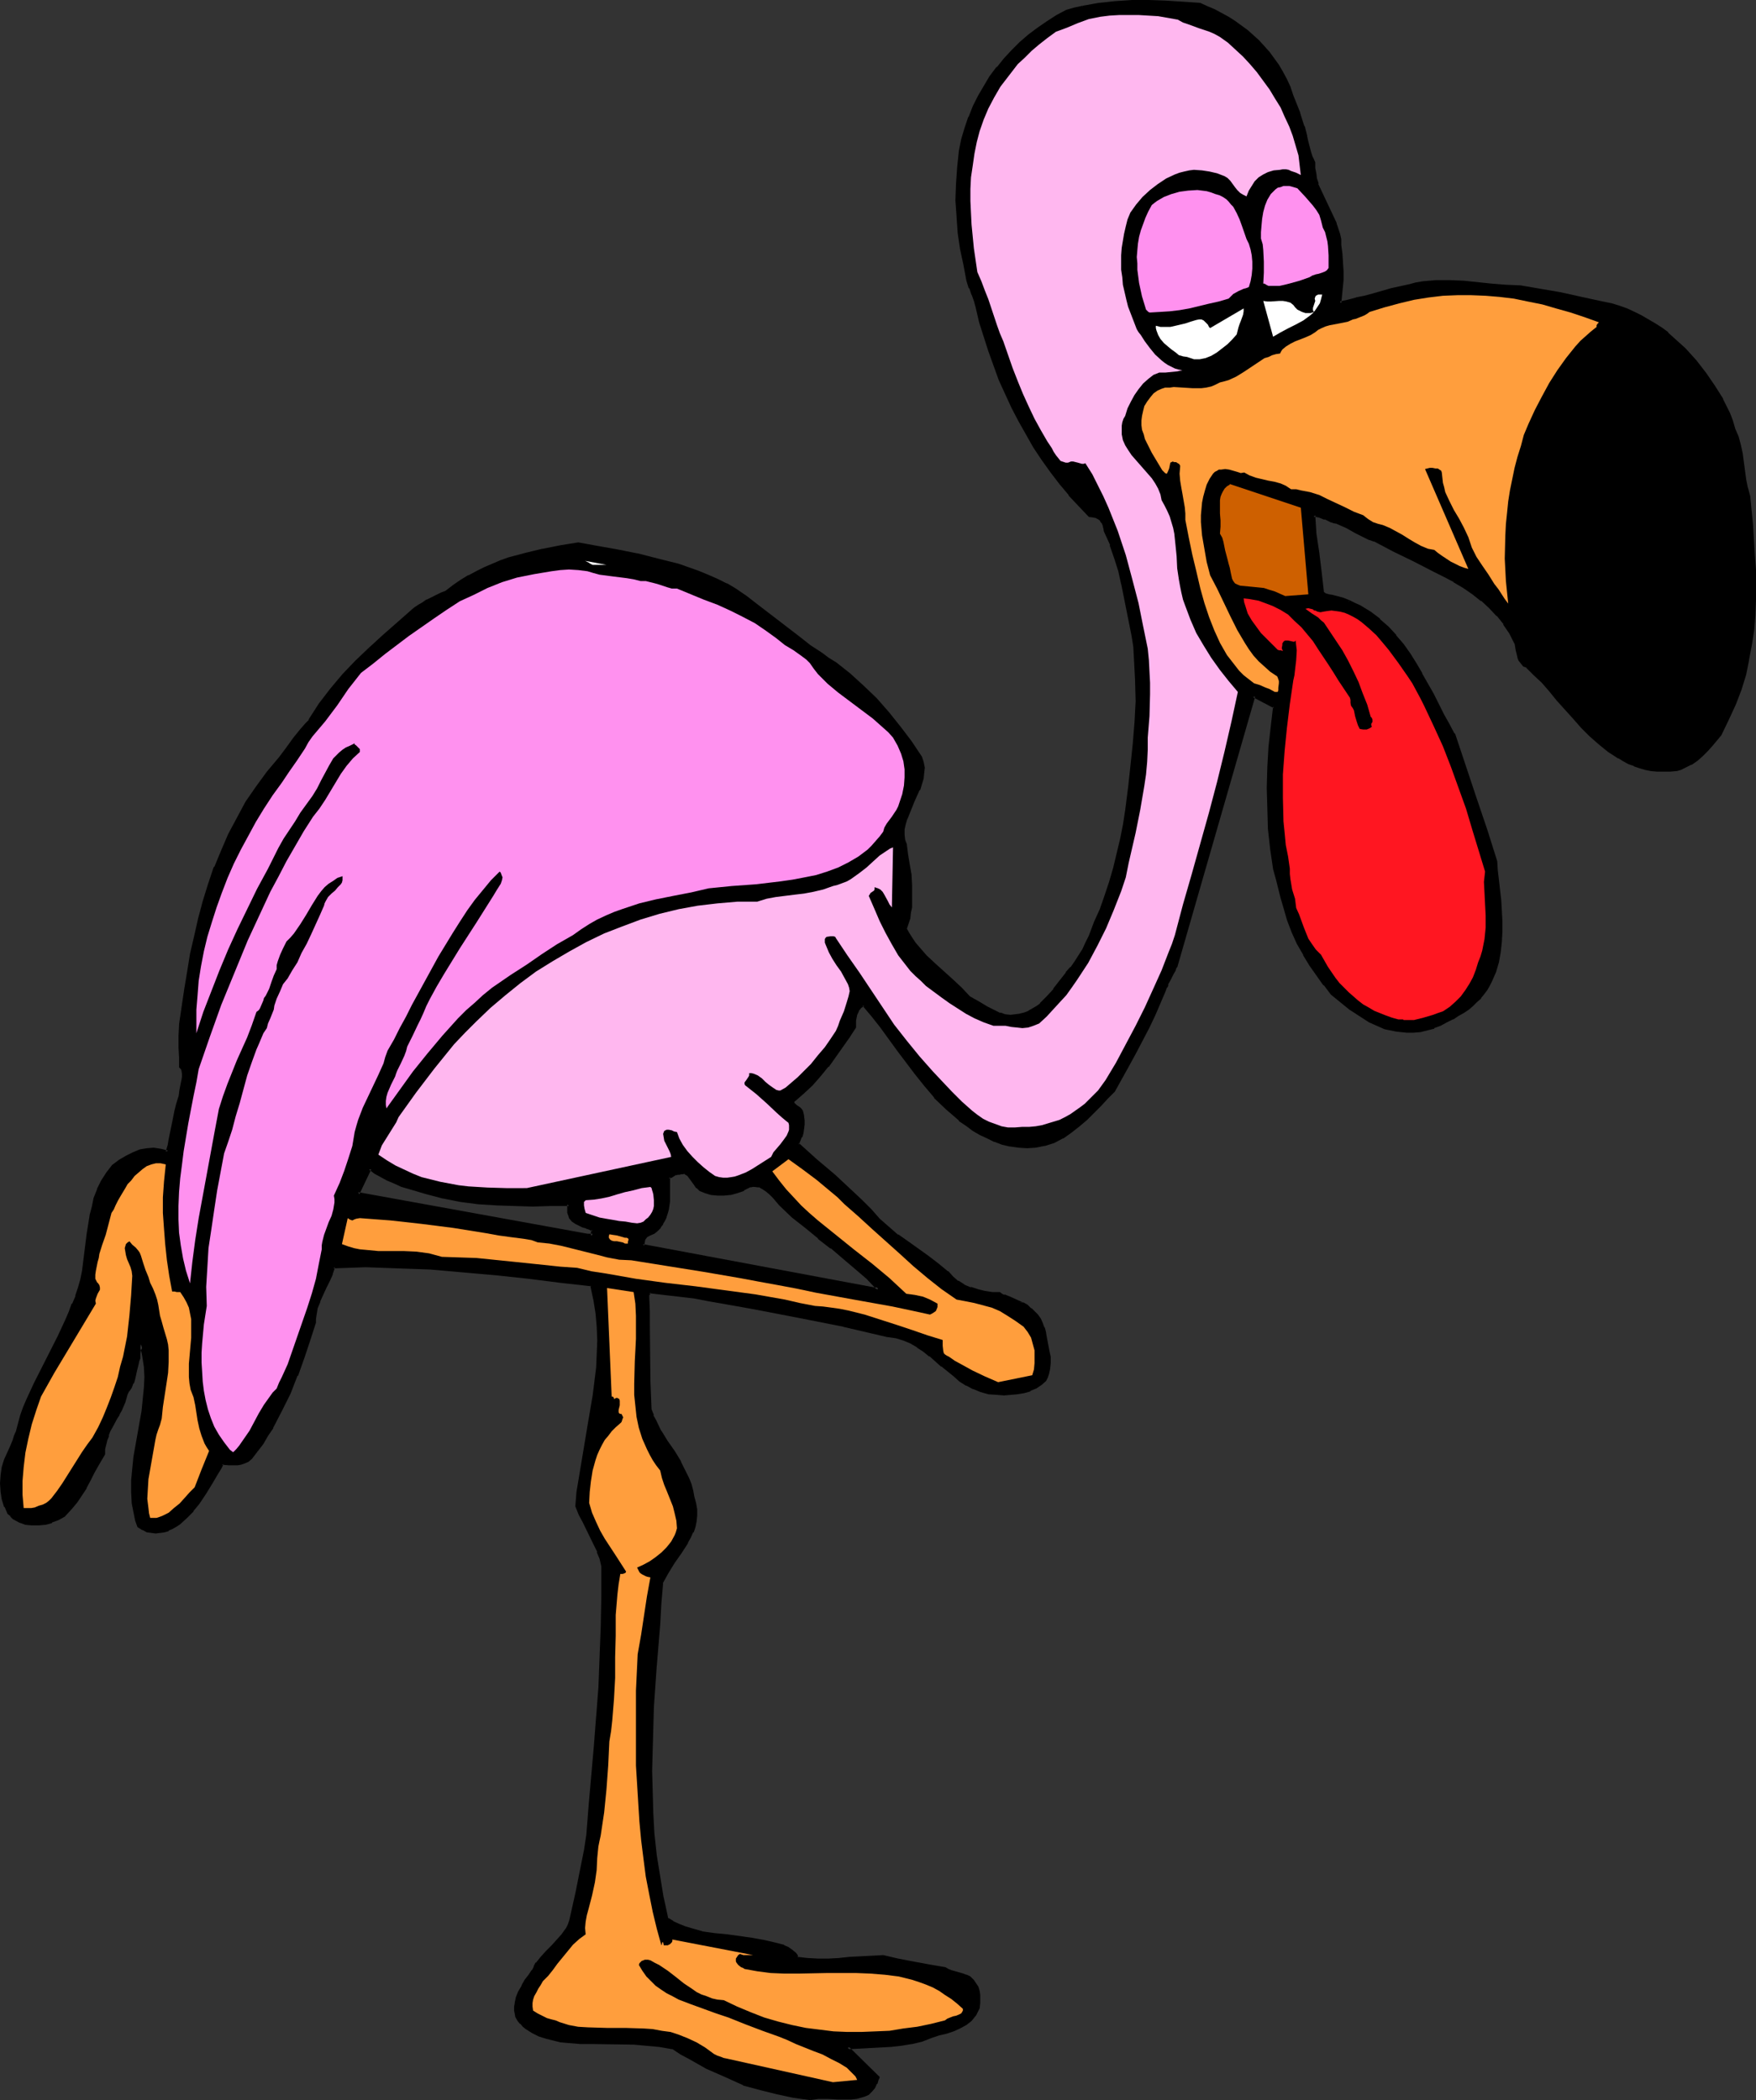 <?xml version="1.0" encoding="UTF-8" standalone="no"?>
<svg
   version="1.0"
   width="129.98mm"
   height="155.464mm"
   id="svg26"
   sodipodi:docname="Flamingo 12.wmf"
   xmlns:inkscape="http://www.inkscape.org/namespaces/inkscape"
   xmlns:sodipodi="http://sodipodi.sourceforge.net/DTD/sodipodi-0.dtd"
   xmlns="http://www.w3.org/2000/svg"
   xmlns:svg="http://www.w3.org/2000/svg">
  <rect width="100%" height="100%" fill="#333333" stroke="none"/>
  <sodipodi:namedview
     id="namedview26"
     pagecolor="#ffffff"
     bordercolor="#000000"
     borderopacity="0.25"
     inkscape:showpageshadow="2"
     inkscape:pageopacity="0.0"
     inkscape:pagecheckerboard="0"
     inkscape:deskcolor="#d1d1d1"
     inkscape:document-units="mm" />
  <defs
     id="defs1">
    <pattern
       id="WMFhbasepattern"
       patternUnits="userSpaceOnUse"
       width="6"
       height="6"
       x="0"
       y="0" />
  </defs>
  <path
     style="fill:#000000;fill-opacity:1;fill-rule:evenodd;stroke:none"
     d="m 164.347,345.664 -64.317,-11.635 3.394,-7.11 1.616,1.131 1.616,0.97 1.939,0.97 1.778,0.808 2.101,0.808 2.262,0.808 4.363,1.131 2.424,0.646 2.424,0.646 5.01,0.97 4.848,0.646 5.171,0.323 5.01,0.162 5.01,0.162 5.01,-0.162 h 5.171 v 2.424 l 0.162,0.646 0.323,0.485 0.646,0.97 0.808,0.646 0.97,0.485 0.97,0.485 0.97,0.162 0.97,0.485 0.808,0.485 v 0.485 0.485 0.323 0.162 z m 62.216,241.431 1.131,-0.162 1.293,-0.162 2.586,0.162 h 2.747 2.586 1.293 l 1.293,-0.162 1.131,-0.162 1.131,-0.485 0.97,-0.485 0.97,-0.808 0.646,-0.808 0.646,-1.131 0.323,-1.131 0.162,-0.323 0.162,-0.162 -8.565,-8.403 5.979,-0.323 5.979,-0.323 2.909,-0.323 3.07,-0.485 2.909,-0.646 2.747,-1.131 2.101,-0.485 1.939,-0.646 1.939,-0.646 1.778,-0.646 1.616,-0.97 1.454,-1.131 0.646,-0.808 0.646,-0.646 0.485,-0.97 0.485,-0.97 v -1.293 -1.131 -1.131 l -0.162,-0.97 -0.323,-1.131 -0.485,-0.808 -0.646,-0.97 -0.97,-0.97 -0.808,-0.485 -0.97,-0.323 -3.394,-0.808 -0.808,-0.485 -0.808,-0.323 -4.525,-0.808 -4.525,-0.808 -4.202,-0.808 -4.202,-1.131 -6.141,0.485 -3.07,0.162 -2.909,0.162 -3.07,0.162 h -2.909 l -2.909,-0.162 -2.909,-0.162 -0.323,-0.646 -0.323,-0.646 -0.808,-0.808 -1.131,-0.808 -1.293,-0.485 -2.586,-0.646 -2.586,-0.646 -3.555,-0.646 -3.555,-0.485 -3.394,-0.485 -3.555,-0.323 -3.394,-0.646 -3.394,-0.808 -1.616,-0.485 -1.616,-0.646 -1.778,-0.808 -1.616,-0.97 -1.293,-5.979 -0.97,-5.979 -0.808,-5.818 -0.646,-5.979 -0.485,-5.979 -0.162,-5.979 -0.162,-5.818 0.162,-5.979 0.162,-5.818 0.323,-5.979 0.646,-11.635 0.97,-11.635 0.323,-5.818 0.485,-5.656 0.646,-1.616 0.808,-1.454 1.939,-2.747 1.939,-2.747 1.778,-2.909 0.808,-1.454 0.646,-1.454 0.485,-1.454 0.323,-1.616 0.323,-1.616 -0.162,-1.616 -0.162,-1.778 -0.646,-1.778 -0.323,-1.778 -0.485,-1.616 -0.646,-1.616 -0.646,-1.616 -1.616,-2.909 -1.778,-2.909 -1.778,-2.909 -1.778,-2.747 -1.616,-3.07 -0.646,-1.454 -0.485,-1.616 -0.323,-4.04 -0.162,-4.04 -0.162,-15.675 v -3.878 l -0.162,-4.04 0.162,-0.485 0.162,-0.485 0.162,-0.323 0.162,-0.162 4.04,0.485 4.04,0.485 4.202,0.646 4.202,0.646 6.464,1.131 6.464,1.131 12.443,2.424 12.282,2.586 12.443,2.747 2.262,0.323 2.262,0.808 1.939,0.808 1.939,0.97 1.778,1.293 1.778,1.293 3.232,2.909 3.394,2.747 1.778,1.293 1.778,1.131 1.939,1.131 1.939,0.646 2.262,0.646 2.262,0.323 h 1.939 1.939 l 1.778,-0.323 1.778,-0.323 1.778,-0.485 1.616,-0.646 1.293,-0.97 1.131,-1.131 0.485,-0.808 0.323,-0.808 0.485,-1.616 v -1.616 -1.616 l -0.323,-1.454 -0.646,-3.394 -0.323,-1.778 -0.323,-1.454 -0.485,-1.293 -0.646,-1.131 -0.646,-0.97 -0.97,-0.97 -0.808,-0.808 -1.131,-0.97 -1.131,-0.646 -1.778,-0.808 -1.778,-0.646 -1.616,-0.646 -0.808,-0.323 -0.485,-0.323 h -1.939 l -2.101,-0.323 -2.101,-0.485 -1.939,-0.646 -1.939,-0.808 -1.616,-0.97 -1.616,-1.293 -1.293,-1.454 -2.747,-2.262 -2.747,-2.101 -5.656,-3.878 -2.747,-2.101 -2.747,-2.101 -2.586,-2.262 -1.131,-1.293 -1.131,-1.293 -2.586,-2.586 -2.586,-2.424 -5.01,-4.686 -5.01,-4.363 -5.171,-4.525 0.808,-2.101 0.323,-1.131 0.162,-1.131 0.162,-1.131 v -1.131 -1.293 l -0.323,-1.293 -0.323,-0.323 -0.485,-0.485 -0.485,-0.323 -0.485,-0.323 -0.323,-0.323 -0.323,-0.485 v -0.485 l 0.162,-0.323 2.586,-2.262 2.424,-2.262 2.262,-2.586 2.101,-2.586 2.101,-2.747 1.939,-2.586 1.778,-2.747 1.778,-2.747 0.162,-1.778 v -0.97 l 0.162,-0.808 0.323,-0.646 0.485,-0.808 0.485,-0.646 0.97,-0.646 2.586,3.07 2.424,3.232 4.848,6.302 4.848,6.626 2.586,3.394 2.747,3.232 3.394,3.232 3.555,3.07 1.778,1.454 1.939,1.293 1.939,1.293 2.101,0.97 1.939,0.97 2.101,0.646 2.262,0.485 2.262,0.323 2.424,0.162 2.424,-0.162 2.424,-0.485 2.586,-0.646 2.424,-1.293 2.424,-1.616 2.101,-1.778 2.101,-1.778 3.878,-3.878 1.939,-2.101 1.778,-1.939 4.04,-7.272 2.101,-3.555 1.778,-3.555 1.778,-3.394 1.616,-3.394 1.616,-3.555 1.454,-3.232 0.323,-0.97 0.323,-0.808 0.808,-1.454 0.646,-1.616 0.485,-0.808 0.485,-0.97 21.816,-75.791 5.979,2.909 -0.808,5.656 -0.485,5.656 -0.323,5.656 -0.162,5.818 v 5.656 l 0.323,5.818 0.646,5.656 0.808,5.494 0.646,2.909 0.808,2.586 0.646,2.586 0.808,2.747 0.97,3.394 1.293,3.394 1.454,3.232 1.616,3.07 1.778,2.909 1.939,2.909 2.101,2.586 1.939,2.586 2.586,2.101 2.586,2.101 2.586,1.778 2.747,1.616 2.909,1.454 1.454,0.485 1.616,0.485 1.454,0.162 1.616,0.323 h 1.454 1.616 l 2.101,-0.162 1.778,-0.323 1.939,-0.646 1.778,-0.808 1.778,-0.808 1.616,-0.97 1.616,-0.97 1.454,-0.808 1.293,-0.808 1.293,-0.97 0.97,-1.131 1.131,-0.97 0.808,-1.131 0.808,-1.131 0.808,-1.131 0.485,-1.293 1.131,-2.586 0.808,-2.747 0.485,-2.586 0.323,-2.909 0.162,-2.909 v -2.909 l -0.323,-5.818 -0.646,-5.656 -0.323,-2.586 -0.162,-2.747 -1.454,-4.202 -1.293,-4.525 -2.909,-9.05 -3.07,-9.05 -1.616,-4.363 -1.454,-4.363 -1.454,-2.586 -1.454,-2.747 -1.454,-2.909 -1.616,-2.747 -3.07,-5.818 -1.616,-2.747 -1.778,-2.747 -1.778,-2.586 -2.101,-2.586 -2.101,-2.262 -2.424,-2.101 -2.586,-2.101 -2.747,-1.616 -1.454,-0.808 -1.616,-0.646 -1.616,-0.646 -1.778,-0.646 -1.131,-0.162 -1.131,-0.323 -0.97,-0.323 -0.485,-0.162 -0.323,-0.485 -0.646,-5.494 -0.646,-5.494 -0.646,-5.333 -0.485,-5.171 h 0.808 l 0.808,0.323 1.616,0.485 1.616,0.646 0.97,0.323 0.808,0.162 2.586,1.293 1.454,0.646 1.293,0.808 2.424,1.293 1.454,0.485 1.293,0.485 2.586,1.454 2.747,1.454 5.656,2.747 5.656,2.747 2.909,1.616 2.747,1.454 2.586,1.616 2.586,1.778 2.424,1.778 2.424,2.101 2.101,2.262 1.939,2.262 1.616,2.747 1.454,2.747 0.485,1.939 0.485,1.939 0.323,0.97 0.485,0.646 0.646,0.646 0.808,0.485 2.101,2.101 2.262,2.101 2.101,2.424 2.101,2.586 4.525,5.01 2.262,2.586 2.424,2.424 2.586,2.262 2.586,2.101 2.747,1.778 1.293,0.808 1.454,0.646 1.616,0.646 1.454,0.485 1.616,0.485 1.616,0.323 1.616,0.162 1.778,0.162 1.778,-0.162 1.778,-0.162 1.131,-0.323 0.97,-0.323 1.939,-0.97 1.616,-1.131 1.454,-1.293 1.454,-1.454 1.293,-1.454 2.424,-2.909 2.101,-4.202 1.778,-4.202 1.616,-4.202 1.293,-4.202 0.97,-4.04 0.646,-4.202 0.646,-4.202 0.323,-4.202 0.162,-4.202 v -4.04 -4.202 l -0.162,-4.202 -0.646,-8.08 -0.808,-8.242 -0.646,-2.424 -0.323,-2.424 -0.646,-4.686 -0.485,-2.424 -0.323,-2.262 -0.808,-2.424 -0.97,-2.262 -0.646,-2.262 -0.808,-2.101 -0.808,-1.939 -0.97,-1.939 -1.131,-1.939 -1.131,-1.778 -2.424,-3.394 -2.747,-3.555 -3.07,-3.394 -3.232,-2.909 -1.616,-1.454 -1.778,-1.293 -1.778,-1.293 -1.939,-1.131 -1.778,-1.131 -2.101,-0.97 -1.939,-0.808 -2.262,-0.808 -2.101,-0.646 -2.262,-0.485 -5.979,-1.293 -5.818,-1.293 -5.656,-1.131 -5.818,-0.808 -3.878,-0.162 -4.04,-0.485 -7.757,-0.646 -3.878,-0.323 -3.878,0.162 -1.778,0.162 -1.939,0.162 -1.778,0.323 -1.939,0.485 -5.01,1.131 -5.01,1.293 -2.424,0.646 -2.424,0.646 -2.424,0.485 -2.101,0.646 0.646,-6.464 -0.162,-2.424 -0.162,-2.424 -0.162,-2.424 -0.162,-2.586 -0.162,-1.454 -0.323,-1.616 -0.485,-1.454 -0.485,-1.293 -1.131,-2.909 -2.747,-5.494 -1.131,-2.747 -0.485,-1.454 -0.162,-1.454 -0.162,-1.454 v -1.616 l -0.808,-1.293 -0.485,-1.454 -0.808,-3.07 -0.323,-1.616 -0.323,-1.454 -0.323,-1.293 -0.485,-0.97 -0.646,-2.586 -0.97,-2.424 -1.131,-2.586 -0.808,-2.424 -0.97,-2.101 -0.97,-1.939 -1.293,-1.939 -1.131,-1.778 -1.293,-1.778 -1.454,-1.616 -1.454,-1.616 -1.616,-1.454 -1.616,-1.454 -3.394,-2.586 -1.778,-1.131 -3.878,-1.939 -1.939,-0.97 -1.939,-0.808 -9.696,-0.646 -4.686,-0.162 h -4.686 l -4.848,0.162 -4.525,0.646 -4.525,0.646 -2.101,0.485 -2.262,0.646 -2.747,1.454 -2.586,1.778 -2.747,1.778 -2.424,1.939 -2.424,2.101 -2.262,2.262 -2.101,2.262 -2.101,2.424 -1.778,2.586 -1.778,2.586 -1.616,2.747 -1.454,2.909 -1.131,2.909 -0.97,3.07 -0.97,3.232 -0.646,3.232 -0.485,4.525 -0.323,4.686 -0.162,4.525 0.323,4.525 0.323,4.525 0.646,4.525 0.808,4.363 0.97,4.363 0.646,2.101 0.808,1.939 0.646,1.778 0.485,1.778 0.97,4.04 1.131,4.202 1.293,3.878 1.454,4.04 1.616,4.04 1.616,3.878 1.939,3.878 1.778,3.717 2.101,3.717 2.101,3.555 2.424,3.394 2.424,3.555 2.424,3.232 2.586,3.232 2.747,2.909 2.909,2.909 0.97,0.162 0.808,0.162 0.808,0.485 0.646,0.485 0.323,0.646 0.485,0.808 0.162,0.808 0.162,0.97 1.616,3.717 1.293,3.717 1.131,3.555 0.808,3.717 1.293,7.272 1.616,7.11 0.323,3.232 0.323,3.07 0.323,6.141 v 5.979 l -0.162,6.141 -0.485,5.979 -0.646,5.979 -0.646,6.141 -0.808,6.141 -0.646,4.202 -0.97,4.202 -0.808,4.04 -0.97,4.04 -1.293,3.878 -1.131,3.878 -1.454,3.717 -1.454,3.555 -1.616,3.878 -0.808,1.939 -0.97,1.778 -1.131,1.939 -1.131,1.616 -1.131,1.616 -1.293,1.454 -3.394,4.686 -1.939,2.101 -1.939,1.939 -0.97,0.808 -1.131,0.808 -1.131,0.646 -1.293,0.323 -1.293,0.485 -1.293,0.162 h -1.454 -1.616 l -1.293,-0.485 -1.293,-0.485 -2.262,-1.293 -2.424,-1.293 -2.586,-1.454 -2.424,-2.586 -2.424,-2.262 -5.01,-4.525 -2.424,-2.262 -2.101,-2.424 -0.97,-1.293 -0.97,-1.293 -0.808,-1.454 -0.808,-1.454 0.485,-1.454 0.485,-1.454 0.162,-1.616 0.323,-1.454 0.162,-3.07 -0.162,-2.909 -0.162,-2.909 -0.485,-2.909 -0.485,-2.747 -0.323,-2.747 -0.485,-1.454 -0.162,-1.454 0.162,-1.454 0.323,-1.616 0.323,-1.616 0.646,-1.454 1.454,-3.394 1.454,-3.07 0.485,-1.616 0.485,-1.616 0.323,-1.454 v -1.454 l -0.323,-1.454 -0.485,-1.454 -2.747,-4.202 -3.07,-4.04 -3.232,-4.04 -3.394,-3.878 -3.717,-3.555 -3.717,-3.394 -3.878,-2.909 -1.939,-1.454 -1.939,-1.293 -3.232,-2.262 -3.07,-2.262 -5.979,-4.686 -5.979,-4.525 -2.909,-2.262 -3.07,-2.101 -2.424,-1.293 -2.586,-1.293 -2.586,-1.131 -2.747,-1.131 -2.747,-0.97 -2.747,-0.97 -5.656,-1.616 -5.818,-1.293 -5.656,-1.131 -2.747,-0.485 -2.747,-0.485 -5.333,-0.97 -5.01,0.808 -4.848,0.97 -4.848,0.97 -4.686,1.454 -2.262,0.808 -2.262,0.808 -2.262,1.131 -2.262,0.97 -2.101,1.293 -2.262,1.293 -2.101,1.454 -2.101,1.454 -1.293,0.646 -1.293,0.485 -2.586,1.293 -1.293,0.808 -1.131,0.646 -0.97,0.808 -0.808,0.646 -4.04,3.555 -4.04,3.555 -3.878,3.555 -3.717,3.555 -3.555,3.717 -3.394,3.878 -1.616,2.101 -1.454,2.262 -1.616,2.101 -1.293,2.424 -1.131,1.131 -0.97,1.131 -2.101,2.747 -2.101,2.747 -2.101,2.747 -3.394,4.04 -3.07,4.202 -2.747,4.202 -2.586,4.363 -2.262,4.525 -2.101,4.525 -1.939,4.686 -1.616,4.686 -1.454,4.848 -1.293,4.848 -1.293,4.848 -0.97,5.01 -0.808,4.848 -0.808,4.848 -1.454,10.019 -0.162,3.232 v 3.07 l 0.162,2.909 v 1.454 1.131 l 0.323,0.323 0.162,0.485 0.323,0.97 v 0.97 l -0.162,1.131 -0.485,2.262 -0.323,1.131 v 1.131 l -0.646,1.939 -0.485,2.101 -0.808,4.04 -0.808,3.878 -0.323,1.778 -0.485,1.778 -1.939,-0.646 -1.939,-0.162 -1.939,0.162 -1.778,0.323 -1.939,0.646 -1.939,0.97 -1.778,1.131 -1.939,1.454 -1.616,2.101 -1.293,2.101 -1.131,2.262 -0.97,2.424 -0.646,2.424 -0.485,2.586 -0.808,5.171 -0.646,5.171 -0.646,5.01 -0.485,2.586 -0.646,2.262 -0.808,2.262 -0.97,2.262 -0.97,2.262 -0.97,2.424 -1.939,4.363 -4.525,8.888 -2.262,4.363 -2.101,4.363 -0.808,2.262 -0.808,2.262 -0.808,2.424 -0.485,2.262 -0.485,1.131 -0.485,1.131 -0.808,1.939 -0.808,1.778 -0.808,1.616 -0.485,2.262 -0.323,2.262 -0.162,2.101 0.162,2.424 0.323,2.101 0.646,1.939 0.97,1.778 0.646,0.808 0.646,0.646 1.616,0.808 1.616,0.646 1.778,0.162 h 1.939 l 1.778,-0.162 1.778,-0.485 1.778,-0.646 1.616,-0.97 1.939,-2.101 1.616,-1.778 1.293,-2.101 1.131,-1.939 1.293,-2.101 1.131,-2.262 1.293,-2.424 1.454,-2.586 v -1.454 l 0.323,-1.293 0.323,-1.293 0.485,-1.131 0.485,-1.293 0.485,-1.131 1.293,-2.586 0.808,-0.97 0.485,-1.131 0.97,-2.262 0.808,-2.262 0.485,-0.97 0.646,-0.808 0.485,-1.293 0.323,-1.131 0.646,-2.101 0.323,-1.939 0.323,-0.97 0.162,-0.808 v -0.646 -0.485 l 0.162,-0.97 0.323,-0.808 0.162,-0.97 0.485,1.616 0.323,1.454 0.485,3.07 0.162,3.07 -0.162,3.232 -0.323,3.07 -0.485,3.232 -2.101,12.928 -0.323,3.232 -0.323,3.232 v 3.232 l 0.162,3.232 0.646,3.232 0.323,1.454 0.485,1.616 1.293,0.808 1.131,0.485 1.293,0.162 1.131,0.162 h 1.131 l 1.131,-0.323 1.131,-0.323 1.131,-0.485 0.97,-0.646 0.97,-0.646 1.939,-1.778 1.778,-1.778 1.454,-2.101 1.939,-2.909 1.939,-2.747 1.616,-2.747 0.646,-1.293 0.646,-1.454 2.101,0.162 h 2.101 l 1.131,-0.162 0.97,-0.323 0.808,-0.323 0.97,-0.808 1.616,-1.939 1.454,-2.101 1.454,-2.262 1.293,-2.262 2.586,-4.686 2.262,-4.848 2.101,-5.01 1.778,-5.01 1.616,-4.848 1.616,-4.848 v -1.131 l 0.162,-0.97 0.485,-2.101 0.646,-1.939 1.778,-3.717 0.97,-1.939 0.646,-1.939 0.646,-1.939 4.525,-0.162 h 4.525 l 9.05,0.162 9.211,0.485 9.211,0.646 9.05,0.808 9.05,0.97 8.888,1.131 8.888,1.131 0.808,3.878 0.646,3.878 0.323,3.878 v 3.878 3.878 l -0.323,3.878 -0.323,3.717 -0.485,3.878 -1.293,7.595 -1.454,7.757 -1.293,7.757 -0.485,3.878 -0.323,4.04 0.97,2.262 0.97,2.101 1.131,2.262 1.939,4.04 0.97,1.939 0.646,2.101 0.485,1.939 v 8.403 8.565 l -0.323,8.403 -0.485,8.565 -0.485,8.403 -0.646,8.242 -1.454,16.645 -0.323,4.04 -0.485,4.202 -0.646,4.04 -0.646,4.202 -1.616,7.918 -1.778,7.918 -0.485,0.97 -0.485,0.97 -1.131,1.778 -1.454,1.616 -1.454,1.616 -1.616,1.454 -1.454,1.778 -1.293,1.616 -0.646,0.97 -0.485,0.97 -0.97,1.454 -0.97,1.454 -0.97,1.454 -0.808,1.616 -0.646,1.616 -0.485,1.616 v 0.97 0.808 l 0.162,0.97 0.162,0.808 0.646,0.97 0.646,0.808 0.646,0.808 0.808,0.646 1.778,1.131 1.778,0.97 1.939,0.485 2.101,0.646 1.778,0.323 1.778,0.323 3.878,0.162 3.717,0.162 h 3.878 l 7.272,0.162 3.555,0.162 3.717,0.323 3.555,0.646 2.424,1.454 2.424,1.454 5.01,2.586 5.01,2.424 5.01,2.262 2.586,0.646 2.424,0.646 4.525,1.131 4.363,0.97 2.424,0.323 z M 244.662,360.693 179.861,348.411 v -0.323 -0.323 l 0.323,-0.97 0.162,-0.485 0.323,-0.323 0.485,-0.323 0.646,-0.323 0.97,-0.646 0.97,-0.646 0.808,-0.808 0.646,-0.97 0.485,-0.808 0.485,-1.131 0.323,-0.97 0.162,-1.131 0.323,-2.262 0.162,-2.262 -0.162,-2.262 v -2.101 h 0.485 l 0.323,-0.162 1.293,-0.808 0.485,-0.162 h 0.485 l 0.485,-0.162 h 0.808 l 0.485,0.162 0.646,0.485 0.646,0.646 1.293,1.778 0.808,0.97 0.646,0.646 1.454,0.808 1.616,0.323 1.778,0.323 h 1.778 l 1.778,-0.323 1.939,-0.485 1.778,-0.646 1.778,-0.97 0.808,-0.162 h 0.646 l 1.131,0.162 1.131,0.485 1.131,0.808 0.97,0.808 0.808,0.97 1.939,2.101 3.555,3.394 3.717,2.909 3.555,2.909 3.394,2.747 3.555,2.909 3.232,2.747 3.394,2.909 3.07,3.232 z"
     id="path1" />
  <path
     style="fill:#000000;fill-opacity:1;fill-rule:evenodd;stroke:none"
     d="m 164.347,345.179 v 0 l -64.155,-11.635 0.323,0.646 3.394,-7.11 -0.646,0.162 1.454,1.131 1.778,0.97 v 0 l 1.778,0.97 1.939,0.808 2.101,0.97 v 0 l 2.262,0.646 4.363,1.293 2.424,0.646 2.424,0.646 h 0.162 l 4.848,0.97 5.01,0.646 v 0 l 5.171,0.323 5.01,0.162 5.01,0.162 5.01,-0.162 h 5.171 l -0.485,-0.485 v 2.424 l 0.323,0.808 0.162,0.646 0.808,0.97 0.97,0.646 v 0 l 0.97,0.485 0.97,0.485 v 0 l 1.131,0.323 h -0.162 l 0.97,0.323 0.808,0.485 -0.162,-0.485 -0.162,0.646 v 0.485 0.323 0 l 0.162,0.323 0.323,-0.646 h -1.454 v 0.97 h 2.101 l -0.162,-0.808 v 0 l -0.162,-0.323 v 0.162 -0.485 0.162 l 0.162,-0.808 -1.131,-0.808 -0.808,-0.323 h -0.162 l -0.97,-0.323 v 0 l -0.97,-0.485 -0.97,-0.485 h 0.162 l -0.808,-0.646 0.162,0.162 -0.808,-0.808 v 0 l -0.162,-0.646 -0.323,-0.646 v 0.323 -2.747 h -5.494 -5.01 -5.01 l -5.01,-0.323 -5.171,-0.323 h 0.162 l -5.01,-0.485 -4.848,-0.97 v 0 l -2.424,-0.646 -2.424,-0.808 -4.525,-1.131 -2.101,-0.808 v 0.162 l -1.939,-0.808 -1.939,-0.808 -1.939,-0.97 h 0.162 l -1.616,-1.131 -2.101,-1.454 -3.878,8.242 64.963,11.797 z"
     id="path2" />
  <path
     style="fill:#000000;fill-opacity:1;fill-rule:evenodd;stroke:none"
     d="m 226.563,587.58 1.293,-0.162 1.131,-0.162 v 0 h 2.586 l 2.747,0.162 h 2.586 1.293 v 0 l 1.293,-0.162 h 0.162 l 1.131,-0.323 1.131,-0.323 v 0 l 1.131,-0.485 0.97,-0.97 0.808,-0.97 0.485,-1.131 h 0.162 l 0.323,-1.131 v 0 l 0.162,-0.323 v 0 l 0.162,-0.485 -8.726,-8.565 -0.323,0.808 5.979,-0.323 5.979,-0.323 h 0.162 l 2.909,-0.323 2.909,-0.485 h 0.162 l 2.747,-0.646 2.909,-1.131 1.939,-0.646 2.101,-0.485 1.939,-0.646 v 0 l 1.778,-0.808 v 0 l 1.778,-0.97 1.454,-1.131 v 0 l 0.646,-0.808 v 0 l 0.646,-0.808 v 0 l 0.485,-0.97 0.485,-0.97 0.162,-1.454 v -1.131 -1.131 0 l -0.162,-1.131 -0.323,-1.131 -0.646,-0.97 v 0 l -0.646,-0.97 v 0 l -0.97,-0.97 -0.97,-0.485 h -0.162 l -0.808,-0.323 -3.394,-0.97 v 0 l -0.808,-0.323 -0.808,-0.485 -4.686,-0.808 -4.363,-0.808 -4.202,-0.808 v 0 l -4.202,-0.97 -9.373,0.485 v 0 l -3.07,0.323 h 0.162 l -3.07,0.162 h -2.909 l -2.909,-0.162 v 0 l -2.909,-0.323 0.323,0.162 -0.162,-0.646 -0.485,-0.646 v 0 l -0.97,-0.808 -1.131,-0.808 -1.131,-0.485 -0.162,-0.162 -2.586,-0.646 -2.747,-0.646 v 0 l -3.555,-0.646 -3.394,-0.485 -3.555,-0.485 -3.394,-0.323 -3.555,-0.485 h 0.162 l -3.394,-0.97 -1.616,-0.485 v 0 l -1.616,-0.646 v 0 l -1.778,-0.808 h 0.162 l -1.616,-0.97 0.162,0.323 -1.293,-5.979 v 0.162 l -0.97,-5.979 -0.97,-5.979 -0.646,-5.979 v 0.162 l -0.323,-5.979 -0.162,-5.979 -0.162,-5.818 0.162,-5.979 0.162,-5.818 0.162,-5.979 0.808,-11.635 v 0.162 l 0.97,-11.797 v 0 l 0.323,-5.818 v 0 l 0.485,-5.656 -0.162,0.162 0.808,-1.454 0.808,-1.454 v 0 l 1.778,-2.909 1.939,-2.747 1.778,-2.747 v -0.162 l 0.808,-1.454 0.646,-1.454 h 0.162 l 0.485,-1.454 0.323,-1.616 v 0 l 0.162,-1.616 v -0.162 -1.616 0 l -0.323,-1.778 v 0 l -0.485,-1.778 v 0 l -0.323,-1.778 v 0 l -0.485,-1.778 -0.646,-1.616 v 0 l -0.808,-1.616 -1.454,-2.909 v -0.162 l -1.778,-2.909 -1.939,-2.747 -1.778,-2.909 v 0.162 l -1.454,-3.07 -0.808,-1.454 h 0.162 l -0.646,-1.616 v 0.162 l -0.162,-4.04 -0.162,-4.04 -0.162,-15.675 v -3.878 l -0.162,-4.04 v 0.162 -0.485 l 0.323,-0.485 h -0.162 l 0.162,-0.323 v 0.162 l 0.162,-0.162 -0.485,0.162 4.04,0.485 4.202,0.485 4.202,0.485 4.202,0.808 6.464,1.131 6.302,1.131 12.605,2.424 12.282,2.424 h -0.162 l 12.443,2.909 h 0.162 l 2.262,0.323 v 0 l 2.101,0.646 v 0 l 1.939,0.808 1.939,1.131 h -0.162 l 1.778,1.131 1.778,1.454 v -0.162 l 3.232,2.909 h 0.162 l 3.394,2.747 v 0 l 1.616,1.454 1.778,1.131 h 0.162 l 1.778,0.97 h 0.162 l 1.939,0.808 2.262,0.646 v 0 l 2.424,0.162 v 0 l 1.939,0.162 1.939,-0.162 v 0 l 1.778,-0.162 1.939,-0.323 v 0 l 1.778,-0.485 v -0.162 l 1.616,-0.646 v 0 l 1.454,-0.97 1.293,-1.131 0.485,-0.97 v 0 l 0.323,-0.97 0.323,-1.454 v -0.162 l 0.162,-1.454 v -0.162 -1.616 0 l -0.323,-1.454 -0.646,-3.394 -0.323,-1.778 v -0.162 l -0.323,-1.293 -0.162,-0.162 -0.485,-1.293 -0.485,-1.131 v 0 l -0.808,-1.131 v 0 l -0.97,-0.97 -0.808,-0.808 h -0.162 l -0.97,-0.97 v 0 l -1.131,-0.646 h -0.162 -2.101 v 0 l 1.778,0.646 1.131,0.808 v -0.162 l 0.97,0.97 v 0 l 0.808,0.808 0.97,0.97 -0.162,-0.162 0.808,1.131 v -0.162 l 0.646,1.293 0.485,1.131 h -0.162 l 0.485,1.454 v -0.162 l 0.323,1.939 0.646,3.232 0.162,1.616 v -0.162 l 0.162,1.616 v 0 l -0.162,1.454 v 0 l -0.485,1.616 -0.323,0.808 h 0.162 l -0.485,0.808 v -0.162 l -1.131,1.131 h 0.162 l -1.454,0.808 v 0 l -1.454,0.646 v 0 l -1.616,0.485 v 0 l -1.778,0.323 -1.939,0.323 h 0.162 -1.939 -1.939 0.162 l -2.424,-0.323 v 0 l -2.101,-0.485 -2.101,-0.808 h 0.162 l -1.939,-0.97 v 0 l -1.778,-1.131 -1.616,-1.293 v 0 l -3.394,-2.747 v 0 l -3.232,-2.909 h -0.162 l -1.616,-1.293 -1.778,-1.293 h -0.162 l -1.939,-1.131 -1.939,-0.808 v 0 l -2.262,-0.646 v 0 l -2.262,-0.485 v 0 l -12.443,-2.747 v 0 l -12.443,-2.586 -12.443,-2.424 -6.302,-1.131 -6.464,-1.131 -4.202,-0.646 -4.202,-0.646 -4.202,-0.323 -4.202,-0.646 -0.323,0.323 -0.323,0.485 v 0 l -0.162,0.485 -0.162,0.646 0.162,4.04 0.162,3.878 v 15.675 l 0.162,4.04 0.323,4.04 0.485,1.778 h 0.162 l 0.646,1.616 1.616,2.909 v 0 l 1.778,2.909 1.778,2.909 1.778,2.747 v 0 l 1.616,2.909 0.646,1.616 v 0 l 0.485,1.616 0.485,1.616 v 0 l 0.323,1.778 v 0 l 0.646,1.778 v 0 l 0.162,1.616 v 0 l 0.162,1.616 v 0 l -0.162,1.616 v -0.162 l -0.485,1.616 -0.485,1.454 v 0 l -0.646,1.454 -0.808,1.454 v 0 l -1.778,2.747 -1.939,2.747 -1.778,2.909 v 0 l -0.808,1.454 -0.808,1.616 -0.485,5.818 v 0 l -0.323,5.818 v 0 l -0.97,11.635 v 0 l -0.646,11.635 -0.323,5.979 -0.162,5.818 v 5.979 5.818 l 0.323,5.979 0.323,5.979 v 0 l 0.646,5.979 0.808,5.979 0.97,5.818 v 0.162 l 1.454,5.979 1.778,1.131 v 0 l 1.616,0.808 v 0 l 1.778,0.646 v 0 l 1.616,0.646 3.394,0.808 h 0.162 l 3.394,0.646 3.394,0.323 3.555,0.323 3.555,0.646 3.394,0.646 v 0 l 2.586,0.646 2.747,0.646 -0.162,-0.162 1.293,0.646 h -0.162 l 1.131,0.646 v -0.162 l 0.808,0.97 h -0.162 l 0.485,0.485 v 0 l 0.323,0.808 3.232,0.323 v 0 l 2.909,0.162 h 2.909 l 3.07,-0.162 v 0 l 3.07,-0.162 h -0.162 l 9.211,-0.646 h -0.162 l 4.202,1.131 h 0.162 l 4.202,0.808 4.363,0.808 4.686,0.646 h -0.162 l 0.808,0.485 0.808,0.485 3.394,0.808 0.97,0.323 h -0.162 l 0.97,0.323 h -0.162 l 0.97,0.97 v 0 l 0.646,0.808 v 0 l 0.485,0.97 -0.162,-0.162 0.323,1.131 v -0.162 l 0.162,0.97 v 0 l 0.162,1.131 v 1.131 -0.162 l -0.162,1.293 v 0 l -0.485,0.97 -0.485,0.808 v 0 l -0.485,0.808 v -0.162 l -0.646,0.808 0.162,-0.162 -1.616,1.131 -1.616,0.97 h 0.162 l -1.778,0.646 v 0 l -1.939,0.646 -1.939,0.646 -1.939,0.646 -2.909,0.97 -2.909,0.646 h 0.162 l -3.07,0.646 -2.909,0.323 v 0 l -5.979,0.162 -6.949,0.323 9.211,9.211 -0.162,-0.485 v 0.162 0 l -0.162,0.323 v 0 l -0.485,1.131 h 0.162 l -0.646,1.131 v -0.162 l -0.646,0.808 -0.97,0.808 h 0.162 l -0.97,0.485 v 0 l -1.131,0.323 -1.131,0.323 h 0.162 -1.293 v 0 l -1.293,0.162 h -2.586 l -2.747,-0.162 h -2.586 -0.162 -1.131 l -1.131,0.162 h 0.162 z"
     id="path3" />
  <path
     style="fill:#000000;fill-opacity:1;fill-rule:evenodd;stroke:none"
     d="m 286.193,364.41 -1.778,-0.808 v 0 l -1.778,-0.808 -1.616,-0.646 v 0.162 l -0.646,-0.323 v 0 l -0.646,-0.485 h -2.101 v 0 l -2.101,-0.323 -1.939,-0.485 v 0 l -1.939,-0.646 v 0.162 l -1.939,-0.808 h 0.162 l -1.778,-1.131 v 0.162 l -1.454,-1.293 v 0 l -1.293,-1.454 h -0.162 l -2.747,-2.262 v 0 l -2.747,-2.101 -5.656,-4.04 -2.747,-1.939 v 0.162 l -2.586,-2.262 v 0 l -2.586,-2.262 -1.131,-1.293 -1.131,-1.293 -2.586,-2.586 -2.586,-2.424 -5.01,-4.686 -5.171,-4.363 -5.01,-4.525 v 0.485 l 0.808,-2.101 h 0.162 l 0.323,-1.131 v 0 l 0.162,-1.131 0.162,-1.293 v -1.131 l -0.162,-1.293 v -0.162 l -0.323,-1.293 -0.323,-0.485 v 0 l -0.485,-0.485 v 0 l -0.485,-0.323 -0.485,-0.323 v 0 l -0.323,-0.323 v 0 l -0.323,-0.323 v 0.162 -0.485 0.323 l 0.162,-0.485 v 0.162 l 2.586,-2.262 2.424,-2.262 2.262,-2.586 v 0 l 2.101,-2.586 h 0.162 l 1.939,-2.747 1.939,-2.747 1.939,-2.747 1.778,-2.747 v -1.939 0 l 0.162,-0.808 v 0 l 0.162,-0.808 v 0 l 0.323,-0.646 0.323,-0.808 v 0.162 l 0.485,-0.646 v 0 l 0.808,-0.485 -0.485,-0.162 2.586,3.07 v 0 l 2.424,3.07 v 0 l 4.686,6.464 5.01,6.626 2.586,3.232 v 0 l 2.747,3.232 v 0.162 l 3.394,3.232 3.555,3.07 v 0.162 l 1.939,1.293 1.939,1.454 1.939,1.131 v 0 l 2.101,0.97 1.939,0.97 h 0.162 l 2.101,0.808 2.101,0.485 h 0.162 l 2.262,0.323 v 0 l 2.424,0.162 2.424,-0.162 v 0 l 2.424,-0.485 h 0.162 l 2.586,-0.808 2.424,-1.293 h 0.162 l 2.262,-1.616 v 0 l 2.262,-1.778 v 0 l 2.101,-1.778 3.878,-3.878 1.939,-2.101 1.939,-1.939 4.04,-7.272 1.939,-3.555 3.717,-7.11 1.616,-3.394 1.454,-3.394 1.454,-3.394 0.323,-0.97 h 0.162 l 0.323,-0.808 h -0.162 l 0.808,-1.454 0.808,-1.616 0.485,-0.808 0.323,-0.97 h 0.162 l 21.816,-75.791 -0.646,0.162 5.818,3.07 -0.162,-0.485 -0.646,5.494 -0.646,5.818 v 0 l -0.323,5.656 -0.162,5.818 0.162,5.656 0.162,5.818 v 0 l 0.646,5.818 0.808,5.494 v 0 l 0.808,2.909 0.646,2.586 0.646,2.586 0.808,2.747 0.97,3.394 1.293,3.394 v 0 l 1.454,3.232 1.778,3.07 v 0.162 l 1.778,2.909 1.939,2.747 1.939,2.747 h 0.162 l 1.939,2.586 2.586,2.101 v 0 l 2.586,2.101 2.747,1.778 2.747,1.778 v 0 l 2.909,1.293 v 0 l 1.454,0.646 1.616,0.323 v 0 l 1.616,0.323 1.454,0.162 1.616,0.162 v 0 h 1.616 l 2.101,-0.162 v 0 l 1.939,-0.485 1.939,-0.485 v -0.162 l 1.778,-0.646 1.778,-0.97 1.616,-0.808 h 0.162 l 1.454,-0.97 v 0 l 1.454,-0.808 v 0 l 1.454,-0.97 v 0 l 1.131,-0.97 v 0 l 1.131,-1.131 1.131,-0.97 v -0.162 l 0.808,-0.97 v 0 l 0.97,-1.293 0.646,-1.131 v 0 l 0.646,-1.293 1.131,-2.586 v 0 l 0.808,-2.747 v 0 l 0.485,-2.747 0.323,-2.909 v 0 l 0.162,-2.909 v -2.909 l -0.323,-5.818 v 0 l -0.646,-5.656 -0.323,-2.747 -0.162,-2.586 -2.747,-8.726 -3.07,-9.05 -3.07,-9.211 -1.454,-4.363 -1.454,-4.363 h -0.162 l -1.454,-2.747 -1.454,-2.586 -1.454,-2.909 -1.454,-2.909 -3.232,-5.656 v -0.162 l -1.616,-2.747 -1.616,-2.586 -1.939,-2.747 v 0 l -2.101,-2.424 v -0.162 l -2.101,-2.262 -2.424,-2.101 v -0.162 l -2.586,-1.939 -2.909,-1.778 v 0 l -1.454,-0.646 -1.616,-0.808 v 0 l -0.323,0.808 v 0 l 1.616,0.646 1.454,0.808 h -0.162 l 2.909,1.778 2.424,1.939 v -0.162 l 2.424,2.262 2.101,2.262 v 0 l 2.101,2.586 h -0.162 l 1.939,2.586 1.616,2.586 1.778,2.909 v -0.162 l 3.07,5.818 1.454,2.909 1.454,2.747 1.454,2.747 1.454,2.586 v 0 l 1.454,4.202 1.616,4.525 3.07,9.05 2.909,9.05 2.747,8.726 v 0 l 0.323,2.586 0.162,2.747 0.646,5.494 v 0 l 0.323,5.818 v 2.909 2.909 -0.162 l -0.323,2.909 -0.646,2.747 v 0 l -0.808,2.586 h 0.162 l -1.131,2.586 -0.646,1.293 v -0.162 l -0.646,1.131 -0.808,1.131 v 0 l -0.808,1.131 v 0 l -1.131,0.97 -0.97,1.131 v 0 l -1.293,0.97 v -0.162 l -1.293,0.97 h 0.162 l -1.616,0.808 v 0 l -1.454,0.97 v 0 l -1.616,0.808 -1.778,0.97 -1.778,0.808 v -0.162 l -1.778,0.646 -1.939,0.485 h 0.162 -2.101 l -1.616,0.162 h 0.162 l -1.616,-0.162 -1.616,-0.162 -1.454,-0.323 v 0 l -1.454,-0.485 -1.454,-0.485 v 0 l -2.909,-1.293 h 0.162 l -2.747,-1.616 -2.747,-1.939 -2.586,-1.939 h 0.162 l -2.586,-2.101 v 0 l -2.101,-2.424 h 0.162 l -2.101,-2.747 -1.939,-2.747 -1.778,-3.07 v 0.162 l -1.616,-3.07 -1.454,-3.232 v 0 l -1.131,-3.232 -0.97,-3.555 -0.808,-2.747 -0.646,-2.586 -0.808,-2.586 -0.808,-2.747 v 0 l -0.808,-5.494 -0.485,-5.656 v 0 l -0.323,-5.818 v -5.656 l 0.162,-5.818 0.323,-5.656 v 0 l 0.485,-5.656 0.646,-5.818 -6.464,-3.394 -22.139,76.276 h 0.162 l -0.485,0.97 -0.485,0.808 -0.808,1.616 -0.646,1.454 h -0.162 l -0.323,0.808 h 0.162 l -0.485,0.97 -1.293,3.232 -1.616,3.394 -1.616,3.555 -3.717,6.949 -1.939,3.555 -4.04,7.272 v 0 l -1.778,1.778 -1.939,2.101 -3.878,3.878 -2.101,1.778 h 0.162 l -2.262,1.778 v 0 l -2.262,1.454 v 0 l -2.424,1.454 v -0.162 l -2.586,0.646 h 0.162 l -2.586,0.485 h 0.162 l -2.424,0.162 h -2.424 v 0 l -2.101,-0.323 v 0 l -2.262,-0.646 -2.101,-0.646 h 0.162 l -2.101,-0.808 -2.101,-1.131 h 0.162 l -1.939,-1.131 -1.939,-1.293 -1.778,-1.454 v 0 l -3.555,-3.07 -3.394,-3.232 v 0 l -2.747,-3.232 v 0 l -2.424,-3.232 -5.01,-6.626 -4.686,-6.464 h -0.162 l -2.424,-3.07 v -0.162 l -2.909,-3.232 -1.131,0.808 -0.808,0.808 -0.323,0.646 -0.323,0.808 h -0.162 l -0.162,0.97 v 0 0.808 0.162 l -0.162,1.778 0.162,-0.323 -1.778,2.747 -1.778,2.747 -1.939,2.747 -2.101,2.586 v 0 l -2.101,2.747 v -0.162 l -2.262,2.586 -2.424,2.262 -2.747,2.262 -0.162,0.646 v 0.646 l 0.485,0.485 v 0.162 l 0.323,0.323 0.646,0.323 0.485,0.485 -0.162,-0.162 0.485,0.485 v -0.162 l 0.323,0.485 -0.162,-0.323 0.323,1.293 v 0 1.293 1.131 -0.162 l -0.162,1.293 -0.162,1.131 v 0 l -0.323,0.97 h 0.162 l -0.97,2.424 5.333,4.686 5.01,4.363 5.01,4.686 2.586,2.424 2.586,2.586 1.131,1.293 1.131,1.293 2.586,2.262 h 0.162 l 2.586,2.101 v 0.162 l 2.747,1.939 5.656,4.04 2.747,2.101 v -0.162 l 2.747,2.262 v 0 l 1.293,1.454 h 0.162 l 1.454,1.293 v 0 l 1.778,0.97 v 0 l 1.939,0.808 v 0.162 l 2.101,0.646 v 0 l 2.101,0.485 1.939,0.162 h 0.162 l 1.939,0.162 -0.162,-0.162 0.485,0.323 v 0 l 0.808,0.323 v 0.162 l 1.616,0.646 1.778,0.646 z"
     id="path4" />
  <path
     style="fill:#000000;fill-opacity:1;fill-rule:evenodd;stroke:none"
     d="m 377.497,167.903 -1.616,-0.646 -1.778,-0.485 v 0 l -1.293,-0.323 h 0.162 l -1.131,-0.162 -1.131,-0.323 h 0.162 l -0.485,-0.323 0.162,0.162 -0.323,-0.323 0.162,0.162 -0.646,-5.656 -0.646,-5.333 -0.808,-5.333 -0.323,-5.171 -0.485,0.485 h 0.808 -0.162 l 0.808,0.162 1.616,0.646 v -0.162 l 1.616,0.808 v 0 l 0.97,0.323 v 0 l 0.97,0.162 h -0.162 l 2.586,1.131 1.454,0.808 1.131,0.646 2.586,1.293 1.293,0.646 h 0.162 l 1.293,0.485 -0.162,-0.162 2.747,1.454 2.747,1.454 5.656,2.747 5.656,2.909 2.909,1.454 2.747,1.454 h -0.162 l 2.747,1.616 2.586,1.778 2.424,1.939 v -0.162 l 2.262,2.101 2.101,2.262 v -0.162 l 1.939,2.424 h -0.162 l 1.778,2.586 v 0 l 1.454,2.909 v -0.162 l 0.323,1.939 v 0 l 0.485,1.939 v 0.162 l 0.323,0.808 0.646,0.808 0.646,0.808 0.97,0.323 h -0.162 l 2.101,2.101 2.262,2.101 2.101,2.424 2.101,2.586 4.525,5.01 2.262,2.586 2.424,2.424 2.586,2.262 v 0 l 2.586,2.101 2.747,1.778 h 0.162 l 1.293,0.808 1.454,0.808 1.454,0.485 0.162,0.162 1.454,0.485 1.616,0.485 v 0 l 1.616,0.323 1.778,0.162 v 0 h 1.778 1.778 v 0 l 1.778,-0.162 h 0.162 l 1.131,-0.323 0.97,-0.485 v 0 l 1.939,-0.97 h 0.162 l 1.616,-1.131 v 0 l 1.454,-1.293 1.454,-1.454 1.293,-1.454 v 0 l 2.424,-2.909 2.101,-4.363 1.939,-4.202 v 0 l 1.616,-4.202 1.293,-4.202 0.808,-4.04 v -0.162 l 0.808,-4.202 0.646,-4.202 0.323,-4.04 v -0.162 l 0.162,-4.202 v -4.04 -4.202 l -0.323,-4.202 -0.485,-8.08 v -0.162 l -0.808,-8.242 v 0 l -0.646,-2.424 v 0.162 l -0.485,-2.424 -0.646,-4.848 -0.323,-2.424 -0.485,-2.262 v 0 l -0.646,-2.424 v 0 l -0.97,-2.262 v 0 l -0.646,-2.262 -0.808,-2.101 v 0 l -0.97,-1.939 -0.97,-1.939 v -0.162 l -1.131,-1.778 -1.131,-1.778 -2.424,-3.555 -2.747,-3.555 v 0 l -3.07,-3.394 -3.232,-2.909 -1.616,-1.454 v -0.162 l -1.778,-1.293 -1.778,-1.131 -1.939,-1.131 v 0 l -1.939,-1.131 -1.939,-0.97 -2.101,-0.97 v 0 l -2.262,-0.808 -2.101,-0.646 -2.424,-0.485 v 0 l -5.979,-1.293 -5.818,-1.293 -5.656,-0.97 -5.656,-0.97 h -0.162 l -3.878,-0.162 v 0 l -4.04,-0.323 -7.757,-0.808 v 0 l -3.878,-0.162 h -3.878 l -1.778,0.162 h -0.162 l -1.778,0.162 -1.939,0.323 v 0 l -1.778,0.485 -5.171,1.131 -5.01,1.454 -2.424,0.646 -2.424,0.485 h 0.162 l -2.424,0.646 v 0 l -2.262,0.485 0.485,0.485 0.646,-6.464 v 0 -2.424 l -0.162,-2.424 v -0.162 l -0.162,-2.424 -0.323,-2.424 v -1.616 l -0.323,-1.454 v 0 l -0.485,-1.454 -0.485,-1.454 v -0.162 l -1.293,-2.747 -2.586,-5.494 -1.293,-2.747 h 0.162 l -0.485,-1.454 v 0.162 l -0.162,-1.454 -0.323,-1.616 v 0.162 -1.778 L 367.316,43.955 v 0.162 l -0.485,-1.454 -0.808,-3.07 v 0 l -0.323,-1.454 v -0.162 l -0.323,-1.293 -0.323,-1.293 -0.162,-0.162 -0.323,-0.97 v 0 l -0.808,-2.586 v -0.162 l -0.97,-2.424 v 0 l -0.97,-2.424 v 0 l -0.808,-2.424 v 0 l -0.97,-2.101 -1.131,-2.101 v 0 l -1.131,-1.939 -1.293,-1.778 -1.293,-1.778 v 0 l -1.454,-1.616 -1.454,-1.616 -1.616,-1.454 -1.616,-1.454 v 0 l -3.555,-2.586 -1.778,-1.131 v 0 L 339.844,2.586 337.905,1.778 335.804,0.808 326.108,0.162 321.422,0 h -4.686 l -4.848,0.323 v 0 l -4.525,0.485 -4.525,0.808 0.162,0.808 v 0 l 4.363,-0.808 4.686,-0.485 h -0.162 l 4.848,-0.162 h 4.686 l 4.686,0.162 9.696,0.646 -0.323,-0.162 2.101,0.808 1.939,0.97 3.878,2.101 h -0.162 l 1.778,1.131 3.555,2.424 h -0.162 l 1.616,1.454 1.616,1.454 1.454,1.616 1.454,1.616 -0.162,-0.162 1.454,1.778 1.131,1.778 1.131,1.939 v 0 l 1.131,1.939 0.97,2.101 h -0.162 l 0.97,2.424 v 0 l 0.97,2.586 v 0 l 0.97,2.424 v -0.162 l 0.646,2.747 h 0.162 l 0.485,1.131 -0.162,-0.162 0.485,1.293 0.323,1.454 v -0.162 l 0.323,1.616 v 0 l 0.646,3.232 0.485,1.293 0.162,0.162 0.646,1.293 v -0.162 1.616 0 l 0.162,1.616 0.323,1.454 v 0 l 0.323,1.454 h 0.162 l 1.131,2.747 2.586,5.494 1.293,2.909 v -0.162 l 0.485,1.454 0.323,1.454 v 0 l 0.323,1.454 0.162,1.616 0.162,2.424 0.323,2.424 v 0 2.424 l 0.162,2.424 v 0 l -0.646,6.949 2.747,-0.646 v 0 l 2.262,-0.485 h 0.162 l 2.262,-0.646 2.424,-0.646 5.171,-1.293 5.01,-1.131 1.939,-0.485 h -0.162 l 1.939,-0.323 1.778,-0.323 v 0 h 1.778 l 3.878,-0.162 3.878,0.323 h -0.162 l 7.918,0.646 3.878,0.485 h 0.162 l 3.878,0.162 v 0 l 5.656,0.808 5.818,1.131 5.818,1.131 5.818,1.293 v 0 l 2.262,0.646 2.262,0.646 2.101,0.808 v -0.162 l 1.939,0.97 1.939,0.97 1.939,0.97 v 0 l 1.939,1.131 1.778,1.293 1.616,1.293 v 0 l 1.616,1.293 3.232,3.07 3.07,3.394 h -0.162 l 2.747,3.394 2.586,3.555 1.131,1.778 0.97,1.778 v 0 l 0.97,1.939 0.97,1.939 h -0.162 l 0.808,2.101 0.646,2.262 h 0.162 l 0.97,2.262 h -0.162 l 0.808,2.262 v 0 l 0.485,2.262 0.323,2.424 0.646,4.686 0.485,2.424 v 0.162 l 0.646,2.262 v 0 l 0.646,8.242 v 0 l 0.646,8.08 0.162,4.202 v 4.202 4.04 l -0.162,4.202 v 0 l -0.323,4.202 -0.485,4.04 -0.808,4.202 v 0 l -0.97,4.202 -1.293,4.202 -1.454,4.04 v 0 l -1.778,4.202 -2.262,4.202 h 0.162 l -2.424,2.909 v -0.162 l -1.293,1.454 -1.454,1.454 -1.454,1.293 0.162,-0.162 -1.778,1.131 h 0.162 l -1.939,0.97 v 0 l -0.97,0.323 -1.131,0.323 v 0 l -1.778,0.162 h 0.162 l -1.778,0.162 -1.778,-0.162 v 0 l -1.616,-0.162 -1.616,-0.323 h 0.162 l -1.616,-0.323 -1.616,-0.646 0.162,0.162 -1.454,-0.646 -1.454,-0.808 -1.454,-0.646 v 0 l -2.747,-1.939 -2.586,-1.939 h 0.162 l -2.586,-2.262 -2.424,-2.424 -2.262,-2.586 -4.525,-5.01 -2.101,-2.586 -2.101,-2.424 -2.262,-2.101 -2.101,-2.101 -0.97,-0.485 h 0.162 l -0.646,-0.646 v 0.162 l -0.485,-0.808 h 0.162 l -0.323,-0.808 v 0.162 l -0.646,-2.101 v 0.162 l -0.323,-1.939 -1.454,-3.07 v 0 l -1.778,-2.586 v 0 l -1.939,-2.424 v 0 l -2.101,-2.262 -2.424,-2.101 v 0 l -2.424,-1.778 -2.586,-1.778 -2.747,-1.616 v 0 l -2.747,-1.616 -2.747,-1.454 -5.818,-2.747 -5.656,-2.909 -2.747,-1.293 -2.586,-1.454 -0.162,-0.162 -1.293,-0.485 0.162,0.162 -1.293,-0.646 -2.586,-1.293 -1.293,-0.646 -1.293,-0.646 -2.747,-1.454 -0.97,-0.162 v 0 l -0.808,-0.162 v 0 l -1.616,-0.646 v -0.162 l -1.778,-0.485 -0.808,-0.162 h -1.293 l 0.485,5.656 0.646,5.171 0.646,5.494 0.646,5.818 0.485,0.485 0.485,0.323 1.131,0.323 1.131,0.323 h 0.162 l 1.131,0.162 v 0 l 1.616,0.646 1.616,0.485 z"
     id="path5" />
  <path
     style="fill:#000000;fill-opacity:1;fill-rule:evenodd;stroke:none"
     d="m 302.838,1.616 v 0 l -2.262,0.485 -2.262,0.646 -2.747,1.454 v 0 l -2.747,1.778 -2.586,1.778 v 0 l -2.586,1.939 v 0 l -2.424,2.101 -2.262,2.262 -2.101,2.262 v 0 l -1.939,2.424 h -0.162 l -1.939,2.586 -1.616,2.747 -1.616,2.747 v 0 l -1.454,2.909 -1.131,2.909 -0.162,0.162 -0.97,2.909 -0.97,3.232 v 0 l -0.646,3.232 -0.485,4.686 v 0 l -0.323,4.686 -0.162,4.525 0.323,4.525 v 0.162 l 0.323,4.525 0.646,4.363 0.97,4.525 v 0 l 0.808,4.363 0.646,2.101 h 0.162 l 0.646,1.939 v -0.162 l 0.646,1.778 0.485,1.778 0.97,4.202 1.293,4.04 1.293,4.04 1.454,4.04 v 0 l 1.454,4.04 v 0 l 1.778,3.878 1.778,3.878 1.939,3.717 2.101,3.717 v 0 l 2.101,3.717 2.262,3.394 2.424,3.394 2.586,3.394 v 0 l 2.586,3.07 v 0.162 l 2.747,2.909 2.909,3.07 1.293,0.162 h -0.162 l 0.97,0.162 h -0.162 l 0.646,0.323 v 0 l 0.646,0.485 h -0.162 l 0.485,0.646 v -0.162 l 0.323,0.808 v 0 l 0.162,0.808 v -0.162 l 0.162,0.97 1.778,3.878 h -0.162 l 1.293,3.717 1.131,3.555 0.808,3.717 v -0.162 l 1.454,7.272 1.454,7.272 0.485,3.07 0.162,3.07 v 0 l 0.323,6.141 0.162,5.979 -0.323,6.141 v -0.162 l -0.485,5.979 -0.646,6.141 -0.646,5.979 -0.808,6.302 -0.646,4.202 -0.808,4.04 -0.97,4.04 v 0 l -0.97,4.04 -1.131,3.878 -1.293,3.878 -1.293,3.717 v 0 l -1.616,3.555 -1.454,3.878 -0.97,1.939 -0.808,1.778 v 0 l -1.131,1.778 -1.131,1.778 -1.131,1.616 v -0.162 l -1.293,1.454 v 0.162 l -3.555,4.525 h 0.162 l -1.939,2.101 -1.939,1.939 h 0.162 l -1.131,0.808 -1.131,0.646 v 0 l -1.131,0.646 h 0.162 l -1.293,0.485 -1.293,0.323 h 0.162 l -1.454,0.162 h 0.162 l -1.454,0.162 v 0 l -1.454,-0.162 v 0 l -1.293,-0.485 v 0.162 l -1.293,-0.646 -2.262,-1.131 v 0 l -2.424,-1.454 v 0 l -2.586,-1.454 0.162,0.162 -2.424,-2.586 -2.424,-2.262 -5.01,-4.525 -2.424,-2.262 -2.101,-2.424 v 0 l -0.97,-1.131 -0.97,-1.454 -0.808,-1.293 v 0 l -0.808,-1.454 0.162,0.323 0.485,-1.454 0.485,-1.454 v -0.162 l 0.162,-1.454 0.323,-1.454 v -0.162 -3.07 -2.909 0 l -0.162,-3.07 -0.485,-2.747 -0.485,-2.909 -0.323,-2.586 v -0.162 l -0.485,-1.293 v 0 l -0.162,-1.454 v 0.162 -1.616 l 0.323,-1.454 v 0 l 0.485,-1.616 v 0.162 l 0.646,-1.616 1.293,-3.232 1.454,-3.232 h 0.162 l 0.485,-1.616 0.485,-1.616 v 0 l 0.162,-1.616 v 0 l 0.162,-1.454 -0.323,-1.616 -0.485,-1.454 -2.909,-4.363 -3.07,-4.04 v 0 l -3.232,-4.04 v 0 l -3.394,-3.878 -3.717,-3.555 -3.717,-3.394 v 0 l -3.878,-3.07 -2.101,-1.293 -1.939,-1.454 -3.232,-2.101 -3.07,-2.424 -11.797,-9.05 -2.909,-2.262 -3.07,-2.101 -2.424,-1.454 h -0.162 l -2.586,-1.293 -2.586,-1.131 v 0 l -2.747,-1.131 v 0 l -2.747,-0.97 -2.747,-0.97 -5.818,-1.454 -5.656,-1.454 h -0.162 l -5.656,-1.131 -2.747,-0.485 -2.747,-0.485 -5.333,-0.97 -5.01,0.808 -4.848,0.97 h -0.162 l -4.686,1.131 -4.848,1.293 -2.262,0.808 v 0 l -2.262,0.97 v 0 l -2.262,0.97 -2.262,1.131 -2.101,1.131 h -0.162 l -2.101,1.293 -2.101,1.454 -2.101,1.616 v 0 l -1.293,0.485 v 0 l -1.293,0.646 -2.586,1.293 h -0.162 l -1.131,0.808 -1.131,0.646 -0.97,0.646 -0.808,0.646 -0.162,0.162 -4.04,3.555 -4.04,3.555 -3.878,3.555 0.646,0.646 3.878,-3.555 4.04,-3.555 4.04,-3.555 v 0 l 0.808,-0.646 0.97,-0.646 1.131,-0.808 1.293,-0.646 h -0.162 l 2.586,-1.454 1.293,-0.485 v 0 l 1.293,-0.485 2.262,-1.616 2.101,-1.454 2.101,-1.293 v 0 l 2.101,-1.131 2.262,-1.131 2.262,-0.97 v 0 l 2.262,-0.808 v 0 l 2.262,-0.808 4.686,-1.454 4.848,-0.97 h -0.162 l 4.848,-0.97 5.01,-0.808 h -0.162 l 5.333,0.808 2.747,0.646 2.909,0.485 5.656,1.131 h -0.162 l 5.818,1.293 5.656,1.616 2.747,0.808 2.747,1.131 v 0 l 2.747,1.131 v -0.162 l 2.586,1.131 2.586,1.293 h -0.162 l 2.424,1.454 3.07,2.101 3.07,2.262 11.797,9.05 3.07,2.262 3.232,2.262 1.939,1.293 2.101,1.454 3.878,3.07 -0.162,-0.162 3.717,3.394 3.717,3.555 3.394,3.878 v 0 l 3.232,3.878 v 0 l 3.07,4.202 2.747,4.202 v -0.162 l 0.485,1.454 v -0.162 l 0.162,1.454 v 0 1.454 0 l -0.323,1.454 v 0 l -0.323,1.454 -0.646,1.616 v 0 l -1.293,3.07 -1.454,3.232 -0.646,1.616 v 0.162 l -0.485,1.616 v 0 l -0.323,1.454 -0.162,1.616 0.162,1.616 0.485,1.454 v -0.162 l 0.323,2.747 0.485,2.747 0.485,2.909 0.323,3.07 v -0.162 2.909 l -0.162,3.07 v 0 l -0.162,1.454 -0.323,1.616 v -0.162 l -0.485,1.454 -0.485,1.616 0.808,1.616 v 0.162 l 0.808,1.293 0.97,1.454 0.97,1.293 h 0.162 l 2.101,2.424 2.424,2.262 5.01,4.525 2.424,2.262 2.586,2.586 2.424,1.454 v 0 l 2.424,1.454 v 0 l 2.424,1.131 1.293,0.485 v 0.162 l 1.454,0.323 1.454,0.162 h 0.162 1.454 v 0 l 1.454,-0.162 v 0 l 1.293,-0.485 1.131,-0.485 h 0.162 l 1.131,-0.646 v 0 l 1.131,-0.808 1.131,-0.646 v -0.162 l 1.939,-1.939 1.939,-2.101 v 0 l 3.394,-4.686 v 0 l 1.293,-1.454 v 0 l 1.293,-1.616 1.131,-1.778 0.97,-1.778 v -0.162 l 0.97,-1.778 0.97,-1.939 1.454,-3.878 1.616,-3.555 v 0 l 1.454,-3.717 1.131,-3.878 1.131,-3.878 1.131,-4.04 v -0.162 l 0.808,-4.04 0.808,-4.202 0.808,-4.04 0.646,-6.302 0.808,-6.141 0.646,-5.979 0.323,-5.979 v 0 l 0.323,-6.141 v -5.979 l -0.323,-6.141 v 0 l -0.323,-3.232 -0.323,-3.07 -1.616,-7.272 -1.293,-7.272 v 0 l -0.97,-3.717 -0.97,-3.555 -1.293,-3.717 h -0.162 l -1.454,-3.878 v 0.162 l -0.162,-0.808 v -0.162 l -0.162,-0.808 -0.485,-0.808 v 0 l -0.485,-0.808 -0.808,-0.485 v 0 l -0.646,-0.485 -1.131,-0.323 h -0.97 0.323 l -2.909,-2.909 -2.747,-2.909 v 0 l -2.586,-3.232 v 0 l -2.424,-3.232 -2.424,-3.394 -2.262,-3.394 -2.262,-3.717 v 0.162 l -1.939,-3.717 -1.939,-3.878 -1.778,-3.717 -1.778,-3.878 h 0.162 l -1.616,-4.04 v 0.162 l -1.454,-4.04 -1.293,-4.04 -1.131,-4.04 -1.131,-4.202 -0.323,-1.778 -0.646,-1.778 -0.162,-0.162 -0.808,-1.778 h 0.162 l -0.646,-2.101 -0.97,-4.363 v 0.162 l -0.808,-4.363 -0.646,-4.525 -0.323,-4.525 v 0 l -0.323,-4.525 v -4.525 l 0.323,-4.686 v 0.162 l 0.646,-4.686 0.646,-3.232 v 0 l 0.808,-3.07 1.131,-3.07 h -0.162 l 1.293,-2.909 1.293,-2.747 v 0 l 1.616,-2.747 1.778,-2.747 1.939,-2.424 h -0.162 l 2.101,-2.424 v 0 l 2.101,-2.262 2.262,-2.262 2.424,-2.101 v 0 l 2.424,-1.939 v 0.162 l 2.586,-1.939 2.747,-1.616 h -0.162 l 2.747,-1.616 v 0.162 l 2.101,-0.646 2.262,-0.485 z"
     id="path6" />
  <path
     style="fill:#000000;fill-opacity:1;fill-rule:evenodd;stroke:none"
     d="m 103.101,181.316 -3.717,3.555 -3.555,3.717 -3.394,4.04 v 0 l -1.616,2.101 -1.616,2.101 -1.454,2.262 -1.454,2.262 h 0.162 l -1.131,1.131 -0.97,1.131 -0.162,0.162 -2.101,2.586 -2.101,2.909 -1.939,2.586 v 0 l -3.394,4.04 v 0 l -3.07,4.202 -2.909,4.202 -2.424,4.525 v 0 l -2.424,4.525 -1.939,4.525 -1.939,4.686 h -0.162 l -1.616,4.848 -1.454,4.686 -1.293,4.848 -1.131,5.01 v 0 l -1.131,4.848 -0.808,5.01 -0.808,4.848 -1.454,9.858 v 0.162 l -0.162,3.232 v 3.07 l 0.162,2.909 v 1.454 1.293 l 0.485,0.485 v 0 l 0.162,0.323 v 0 l 0.162,0.97 v -0.162 0.97 0 l -0.162,1.131 v -0.162 l -0.485,2.424 -0.162,0.97 v 0.162 l -0.162,1.131 v -0.162 l -0.646,2.101 -0.485,1.939 v 0 l -0.808,4.04 -0.808,3.878 -0.323,1.939 v -0.162 l -0.485,1.778 0.646,-0.323 -1.939,-0.485 v 0 l -2.101,-0.323 -1.939,0.162 v 0 l -1.939,0.323 v 0 l -1.939,0.808 v 0 l -1.939,0.97 v 0 l -1.939,1.131 -1.939,1.454 -1.616,2.101 -1.454,2.262 v 0 l -1.131,2.262 v 0.162 l -0.97,2.424 -0.485,2.424 -0.646,2.424 v 0.162 l -0.808,5.01 -0.646,5.171 -0.646,5.171 -0.485,2.424 v 0 l -0.646,2.262 -0.808,2.424 0.162,-0.162 -0.97,2.262 h -0.162 l -0.808,2.262 v 0 l -0.97,2.262 -2.101,4.525 -6.626,13.09 -2.101,4.525 -0.97,2.262 v 0 l -0.808,2.262 -0.646,2.424 -0.646,2.424 v -0.162 l -0.485,1.131 v 0 l -0.323,1.131 v 0 l -0.808,1.939 -0.808,1.778 -0.808,1.778 -0.646,2.101 v 0 l -0.323,2.262 v 0.162 L 0,414.991 0.162,417.415 v 0 l 0.323,2.101 v 0 l 0.646,2.101 h 0.162 l 0.808,1.939 0.808,0.646 v 0.162 l 0.646,0.646 1.778,0.97 v 0 l 1.778,0.646 1.778,0.162 h 1.939 l 1.778,-0.162 h 0.162 l 1.778,-0.485 v -0.162 l 1.778,-0.646 v 0 l 1.778,-0.97 1.939,-2.101 v 0 l 1.616,-1.939 v 0 l 1.293,-1.939 1.293,-1.939 v -0.162 l 1.131,-2.101 1.131,-2.262 1.293,-2.262 1.616,-2.747 v -1.616 0.162 l 0.323,-1.293 v 0 l 0.323,-1.293 0.485,-1.131 h -0.162 l 0.485,-1.293 0.646,-1.131 1.293,-2.424 v 0 l 0.646,-0.97 v -0.162 l 0.646,-1.131 v 0 l 0.97,-2.262 v 0 l 0.646,-2.262 v 0 l 0.485,-0.97 v 0.162 l 0.646,-0.97 0.485,-1.293 h 0.162 l 0.323,-1.131 0.485,-2.262 v 0 l 0.485,-1.939 v 0 l 0.162,-0.808 0.323,-0.808 v -0.808 0 -0.485 l 0.162,-0.97 v 0 l 0.323,-0.646 v -0.162 l 0.162,-0.808 h -0.97 l 0.485,1.616 v -0.162 l 0.323,1.616 0.485,3.07 v -0.162 l 0.162,3.07 -0.162,3.232 v -0.162 l -0.323,3.232 -0.323,3.232 -2.262,12.766 -0.323,3.232 -0.323,3.394 v 0 3.232 0 l 0.162,3.232 0.646,3.232 v 0 l 0.323,1.616 0.646,1.778 1.293,0.808 h 0.162 l 1.131,0.646 1.293,0.162 1.131,0.162 h 0.162 l 1.131,-0.162 h 0.162 l 1.131,-0.162 1.131,-0.323 v -0.162 l 1.131,-0.485 v 0 l 1.131,-0.646 0.97,-0.646 v 0 l 1.939,-1.778 1.778,-1.778 v -0.162 l 1.616,-1.939 1.939,-2.909 1.778,-2.909 1.616,-2.747 v 0 l 0.808,-1.293 0.646,-1.293 -0.485,0.162 2.101,0.162 h 2.262 l 0.97,-0.162 v 0 l 0.97,-0.323 1.131,-0.485 0.97,-0.808 1.616,-2.101 -0.646,-0.485 -1.616,2.101 v -0.162 l -0.808,0.646 v 0 l -0.97,0.485 h 0.162 l -0.97,0.162 v 0 l -0.97,0.162 v 0 H 64.155 61.893 l -0.808,1.454 -0.646,1.454 v -0.162 l -1.778,2.747 -1.778,2.909 -1.939,2.909 -1.454,1.939 v 0 l -1.778,1.939 -1.939,1.616 0.162,-0.162 -0.97,0.808 -1.131,0.646 h 0.162 l -1.131,0.323 v 0 l -1.131,0.323 -1.131,0.323 h 0.162 -1.131 v 0 h -1.131 l -1.131,-0.323 v 0 l -1.131,-0.485 v 0 l -1.131,-0.646 0.162,0.162 -0.485,-1.454 -0.485,-1.616 v 0 l -0.485,-3.232 -0.323,-3.232 v 0.162 l 0.162,-3.232 v 0 l 0.162,-3.232 0.485,-3.232 2.101,-12.928 0.485,-3.07 0.323,-3.232 v 0 l 0.162,-3.232 -0.323,-3.07 v 0 l -0.323,-3.07 -0.323,-1.616 v 0 l -0.97,-3.232 -0.646,2.586 v 0 l -0.162,0.808 v 0 l -0.323,0.97 v 0.646 0.808 -0.162 l -0.162,0.646 -0.323,0.97 v 0 l -0.323,1.939 v 0 l -0.646,2.101 -0.323,1.131 v 0 l -0.485,1.131 v 0 l -0.646,0.808 v 0.162 l -0.485,0.97 v 0 l -0.808,2.262 v 0 l -0.97,2.262 h 0.162 l -0.646,1.131 v 0 l -0.646,0.97 v 0 l -1.293,2.586 -0.485,1.131 -0.646,1.293 v 0 l -0.485,1.293 -0.323,1.131 v 0.162 l -0.162,1.293 v 0 l -0.162,1.454 0.162,-0.162 -1.454,2.586 -1.293,2.424 -1.293,2.262 -1.131,2.101 v 0 l -1.131,1.939 -1.454,1.939 h 0.162 l -1.616,1.939 v 0 l -1.939,1.939 v -0.162 l -1.616,0.97 h 0.162 l -1.778,0.808 v -0.162 l -1.778,0.485 h 0.162 l -1.778,0.323 v 0 H 8.888 9.05 l -1.778,-0.323 v 0 l -1.616,-0.646 v 0.162 l -1.616,-0.808 v 0 l -0.485,-0.646 v 0 l -0.646,-0.808 v 0.162 l -0.97,-1.778 h 0.162 l -0.646,-1.939 v 0 L 1.131,417.253 v 0.162 l -0.162,-2.424 0.162,-2.101 v 0 l 0.323,-2.262 v 0.162 l 0.485,-2.262 v 0.162 l 0.808,-1.778 0.808,-1.778 0.808,-1.939 v 0 l 0.323,-1.131 v 0 l 0.646,-1.131 0.485,-2.262 0.646,-2.424 0.97,-2.262 H 7.272 l 0.97,-2.262 1.939,-4.363 6.787,-13.251 2.101,-4.363 0.97,-2.262 v 0 l 0.97,-2.424 h -0.162 l 1.131,-2.101 v -0.162 l 0.808,-2.262 0.646,-2.424 v 0 l 0.323,-2.424 0.808,-5.171 0.646,-5.171 0.646,-5.01 v 0 l 0.646,-2.586 0.646,-2.424 0.97,-2.424 -0.162,0.162 1.131,-2.424 v 0.162 l 1.454,-2.262 1.616,-2.101 -0.162,0.162 1.778,-1.293 1.939,-1.131 h -0.162 l 1.939,-0.97 v 0 l 1.778,-0.646 v 0 l 1.939,-0.485 h -0.162 1.939 v 0 l 1.939,0.162 h -0.162 l 2.424,0.808 0.485,-2.262 v -0.162 l 0.485,-1.778 0.808,-3.878 0.808,-4.04 v 0 l 0.485,-1.939 0.646,-2.101 v -1.131 0.162 l 0.323,-1.131 0.485,-2.262 v 0 l 0.162,-1.131 v -0.162 -0.97 l -0.323,-1.131 v 0 l -0.162,-0.485 -0.485,-0.485 0.162,0.323 v -1.131 -1.454 l -0.162,-2.909 v -3.07 l 0.162,-3.232 v 0 l 1.293,-9.858 0.808,-5.01 0.97,-4.848 0.97,-4.848 v 0 l 1.293,-4.848 1.293,-4.848 1.454,-4.848 1.616,-4.686 v 0 l 1.778,-4.686 2.101,-4.525 2.262,-4.525 v 0.162 l 2.586,-4.363 2.747,-4.363 3.07,-4.202 v 0.162 l 3.394,-4.04 v -0.162 l 2.101,-2.586 2.101,-2.909 2.101,-2.586 v 0 l 0.97,-1.131 1.131,-1.131 1.454,-2.424 1.454,-2.262 1.616,-2.101 1.616,-2.101 h -0.162 l 3.394,-3.878 3.555,-3.717 3.717,-3.555 z"
     id="path7" />
  <path
     style="fill:#000000;fill-opacity:1;fill-rule:evenodd;stroke:none"
     d="m 72.074,406.103 1.616,-2.101 1.293,-2.262 1.454,-2.101 v -0.162 l 2.424,-4.686 2.424,-4.848 1.939,-5.01 h 0.162 l 1.778,-5.01 1.616,-4.848 1.616,-5.01 v -1.131 0.162 l 0.162,-1.131 0.323,-1.939 v 0 l 0.808,-1.939 -0.162,0.162 1.778,-3.878 0.97,-1.939 0.808,-1.778 v -0.162 l 0.646,-1.939 -0.485,0.323 4.525,-0.162 4.525,-0.162 9.05,0.323 9.211,0.323 h -0.162 l 9.211,0.808 9.211,0.808 9.05,0.97 8.888,1.131 8.726,0.97 -0.323,-0.162 0.808,3.878 v -0.162 l 0.646,4.04 0.323,3.717 v 0 l 0.162,3.878 -0.162,3.878 -0.162,3.878 v -0.162 l -0.485,3.878 -0.485,3.878 -1.293,7.595 -1.293,7.757 -1.293,7.757 -0.646,3.878 -0.323,4.04 0.97,2.424 1.131,2.101 3.07,6.302 0.97,1.939 h -0.162 l 0.808,1.939 0.485,2.101 v -0.162 8.403 l -0.162,8.565 -0.323,8.403 -0.323,8.565 -0.646,8.403 v -0.162 l -0.646,8.403 -1.454,16.483 -0.323,4.202 -0.323,4.04 -0.646,4.202 -0.808,4.04 -1.616,8.08 v 0 l -1.778,7.918 v -0.162 l -0.323,0.97 -0.485,0.97 v 0 l -1.293,1.778 0.162,-0.162 -1.454,1.616 -1.454,1.616 -1.616,1.616 -1.454,1.616 v 0 l -1.293,1.616 h -0.162 l -0.485,0.97 v 0.162 l -0.485,0.97 v -0.162 l -0.97,1.454 -1.131,1.454 -0.808,1.454 v 0.162 l -0.97,1.616 -0.646,1.616 v 0 l -0.323,1.616 v 0.162 l -0.162,0.808 v 1.131 l 0.162,0.808 0.162,0.97 0.646,1.131 0.646,0.808 h 0.162 l 0.646,0.808 v 0 l 0.808,0.646 1.778,1.131 v 0 l 1.939,0.97 v 0 l 2.101,0.646 1.939,0.485 v 0 l 1.939,0.485 1.778,0.162 v 0 l 3.878,0.323 h 3.717 l 11.15,0.162 3.555,0.323 v 0 l 3.555,0.323 3.717,0.646 -0.162,-0.162 2.424,1.616 2.424,1.293 v 0 l 4.848,2.747 5.171,2.262 5.01,2.262 0.162,0.162 2.424,0.646 2.424,0.646 4.525,1.131 v 0 l 4.525,0.97 2.262,0.323 2.424,0.323 0.162,-0.97 -2.424,-0.162 -2.262,-0.485 -4.525,-0.808 h 0.162 l -4.525,-1.131 -2.424,-0.646 -2.586,-0.808 0.162,0.162 -5.171,-2.424 -5.01,-2.262 -5.01,-2.586 h 0.162 l -2.424,-1.454 -2.586,-1.616 -3.717,-0.485 -3.555,-0.323 h -0.162 l -3.555,-0.323 -11.15,-0.162 -3.717,-0.162 -3.878,-0.162 h 0.162 l -1.778,-0.323 -1.939,-0.323 v 0 l -1.939,-0.485 -1.939,-0.646 v 0 l -1.778,-0.808 v 0 l -1.616,-1.131 -0.97,-0.646 h 0.162 l -0.646,-0.808 v 0.162 l -0.646,-0.808 -0.646,-0.97 0.162,0.162 -0.162,-0.97 -0.162,-0.808 v 0 -0.808 0 -0.97 0.162 l 0.485,-1.616 h -0.162 l 0.646,-1.616 0.808,-1.616 v 0.162 l 0.97,-1.616 1.131,-1.454 0.97,-1.454 0.485,-0.97 v 0 l 0.485,-0.808 v 0 l 1.293,-1.778 v 0.162 l 1.454,-1.778 1.616,-1.454 1.454,-1.616 1.454,-1.616 v 0 l 1.293,-1.778 v -0.162 l 0.485,-0.97 0.323,-0.808 0.162,-0.162 1.778,-7.918 v 0 l 1.616,-8.08 0.646,-4.04 0.646,-4.202 0.485,-4.04 0.323,-4.202 1.454,-16.483 0.646,-8.403 v 0 l 0.485,-8.403 0.323,-8.565 0.323,-8.403 0.162,-8.565 v -8.403 l -0.485,-2.101 -0.646,-2.101 h -0.162 l -0.808,-1.939 -3.232,-6.302 -0.97,-2.101 -0.97,-2.424 0.162,0.323 0.323,-3.878 0.485,-4.04 1.293,-7.595 1.454,-7.757 1.293,-7.595 0.485,-3.878 0.323,-3.878 v 0 l 0.323,-3.878 v -3.878 -3.878 0 l -0.485,-3.878 -0.485,-4.04 v 0 l -1.131,-4.202 -8.888,-1.131 -8.888,-0.97 -9.05,-0.97 -9.211,-0.97 -9.211,-0.646 v 0 l -9.211,-0.485 -9.05,-0.162 h -4.525 l -4.848,0.323 -0.646,2.262 v -0.162 l -0.808,1.939 -0.808,1.778 -1.778,3.878 -0.162,0.162 -0.646,1.778 v 0.162 l -0.485,1.939 -0.162,1.131 v 0 1.131 -0.162 l -1.454,4.848 -1.778,4.848 -1.778,5.01 h 0.162 l -2.101,5.01 -2.262,4.848 -2.586,4.686 v -0.162 l -1.293,2.262 -1.454,2.262 -1.454,2.101 z"
     id="path8" />
  <path
     style="fill:#000000;fill-opacity:1;fill-rule:evenodd;stroke:none"
     d="m 244.662,360.208 v 0 l -64.802,-12.12 0.323,0.485 0.162,-0.485 v -0.323 0 l 0.162,-0.808 v 0 l 0.162,-0.323 v 0 l 0.323,-0.323 h -0.162 l 0.485,-0.323 v 0 l 0.646,-0.323 v 0 l 1.131,-0.485 0.97,-0.808 v 0 l 0.808,-0.808 v -0.162 l 0.646,-0.808 v -0.162 l 0.485,-0.808 0.485,-0.97 v -0.162 l 0.323,-0.97 0.323,-1.131 v 0 l 0.323,-2.262 v -0.162 -2.262 -2.262 -2.101 l -0.323,0.485 0.323,-0.162 v 0 l 0.485,-0.162 1.293,-0.808 v 0.162 l 0.323,-0.162 v 0 h 0.485 l 0.646,-0.162 h -0.162 0.808 l -0.162,-0.162 0.485,0.162 h -0.162 l 0.808,0.485 v 0 l 0.485,0.646 v 0 l 1.293,1.778 0.646,0.97 h 0.162 l 0.808,0.808 1.616,0.646 1.616,0.485 v 0 l 1.778,0.162 h 1.778 l 1.778,-0.162 h 0.162 l 1.778,-0.485 1.939,-0.646 v -0.162 l 1.939,-0.97 -0.162,0.162 0.646,-0.162 h 0.646 -0.162 l 1.293,0.162 -0.162,-0.162 1.131,0.646 v 0 l 0.97,0.646 v 0 l 0.97,0.808 0.97,0.97 1.778,2.101 3.555,3.394 3.717,2.909 v 0 l 3.555,2.909 v 0.162 l 3.555,2.747 v -0.162 l 3.394,2.909 v 0 l 3.232,2.747 3.394,2.909 3.07,3.232 0.323,-0.808 h -1.131 v 0.97 h 2.262 l -3.878,-3.878 -3.394,-3.07 -3.232,-2.747 h -0.162 l -3.394,-2.909 v 0 l -3.555,-2.747 v 0 l -3.555,-2.747 h 0.162 l -3.717,-3.07 -3.555,-3.394 -1.939,-2.101 -0.808,-0.97 -0.97,-0.808 -0.162,-0.162 -0.97,-0.646 -1.293,-0.646 -1.293,-0.162 h -0.808 l -0.646,0.162 -1.939,1.131 v -0.162 l -1.778,0.808 -1.939,0.323 h 0.162 l -1.939,0.323 h 0.162 -1.778 v 0 l -1.616,-0.162 v 0 l -1.616,-0.485 h 0.162 l -1.454,-0.646 v 0 l -0.646,-0.646 v 0 l -0.646,-0.808 -1.293,-1.778 -0.162,-0.162 -0.646,-0.646 -0.808,-0.485 v 0 l -0.485,-0.323 h -1.131 l -0.485,0.162 v 0 l -0.485,0.162 v 0 l -0.485,0.162 -1.454,0.646 h 0.162 l -0.323,0.162 v 0 l -0.808,0.162 v 2.424 l 0.162,2.262 -0.162,2.262 v 0 l -0.323,2.262 v 0 l -0.162,0.97 -0.323,1.131 v -0.162 l -0.485,0.97 -0.485,0.97 v 0 l -0.646,0.808 h 0.162 l -0.808,0.808 v -0.162 l -0.808,0.808 -1.131,0.646 h 0.162 l -0.646,0.323 h -0.162 l -0.485,0.323 -0.485,0.485 -0.162,0.485 v 0 l -0.323,0.97 v 0.485 0 0.646 l 65.286,12.443 z"
     id="path9" />
  <path
     style="fill:#ff9e3d;fill-opacity:1;fill-rule:evenodd;stroke:none"
     d="m 233.027,582.571 6.787,-0.646 -0.485,-0.97 -0.808,-0.808 -0.808,-0.808 -0.808,-0.808 -2.101,-1.293 -2.262,-1.131 -2.424,-1.293 -2.586,-0.97 -2.424,-0.97 -2.424,-0.97 -2.424,-1.131 -2.424,-0.97 -4.525,-1.616 -4.686,-1.778 -2.424,-0.97 -2.424,-0.97 -3.394,-1.131 -3.555,-1.293 -3.555,-1.293 -3.394,-1.293 -1.778,-0.97 -1.616,-0.808 -1.454,-0.97 -1.616,-1.131 -1.293,-1.293 -1.293,-1.293 -1.131,-1.616 -0.97,-1.616 0.162,-0.485 0.323,-0.323 0.323,-0.323 0.485,-0.162 0.323,-0.162 h 0.646 0.323 l 0.646,0.162 1.131,0.646 1.293,0.646 2.424,1.616 2.101,1.616 2.424,1.939 2.424,1.616 1.131,0.808 1.293,0.646 1.454,0.485 1.616,0.646 1.454,0.323 1.778,0.162 3.717,1.778 3.878,1.616 3.717,1.454 3.878,1.131 3.878,0.97 3.878,0.808 3.878,0.485 3.878,0.485 3.878,0.162 h 3.878 l 4.04,-0.162 3.878,-0.162 3.878,-0.646 3.878,-0.485 3.878,-0.808 3.878,-0.97 0.646,-0.485 0.808,-0.323 0.808,-0.323 0.808,-0.162 0.808,-0.323 0.646,-0.323 0.323,-0.485 0.162,-0.323 v -0.485 l -1.616,-1.454 -1.616,-1.293 -1.778,-1.131 -1.616,-1.131 -1.778,-0.97 -1.939,-0.808 -1.778,-0.646 -1.939,-0.646 -1.939,-0.485 -1.939,-0.485 -3.878,-0.485 -4.04,-0.323 -4.04,-0.162 h -8.08 l -8.08,0.162 h -3.878 l -3.878,-0.162 -3.717,-0.485 -3.555,-0.646 -0.485,-0.323 -0.485,-0.162 -0.808,-0.646 -0.485,-0.646 -0.162,-0.323 v -0.323 -0.485 l 0.323,-0.485 0.323,-0.485 0.485,-0.323 0.97,0.323 h 0.808 0.97 0.97 l -22.624,-4.363 v 0.485 l -0.162,0.323 -0.162,0.162 -0.323,0.323 -0.646,0.323 h -0.97 -0.162 v -0.162 l -0.162,-0.646 v -0.162 0 l -0.323,0.323 v 0.323 l -0.162,0.323 -1.293,-4.686 -1.131,-4.686 -0.97,-4.848 -0.97,-5.01 -0.646,-5.01 -0.646,-5.171 -0.485,-5.171 -0.323,-5.171 -0.323,-5.333 -0.323,-5.171 V 483.509 473.005 l 0.485,-10.181 0.97,-5.494 0.808,-5.333 0.808,-5.333 0.97,-5.333 -0.808,-0.162 -0.485,-0.162 -0.97,-0.485 -0.485,-0.323 -0.323,-0.323 -0.323,-0.646 -0.323,-0.646 1.778,-0.808 1.778,-0.97 1.616,-1.131 1.616,-1.293 1.454,-1.454 1.293,-1.616 0.97,-1.778 0.323,-0.808 0.323,-1.131 -0.162,-2.101 -0.485,-2.101 -0.485,-1.939 -1.616,-4.04 -0.808,-1.939 -0.646,-1.939 -0.485,-2.101 -1.131,-1.454 -0.97,-1.454 -0.808,-1.454 -0.808,-1.616 -1.293,-2.909 -0.97,-3.07 -0.646,-3.07 -0.323,-3.07 -0.323,-3.07 v -3.07 l 0.162,-6.302 0.162,-3.07 0.162,-3.232 v -3.232 -3.232 l -0.162,-3.394 -0.485,-3.232 -7.434,-1.131 1.293,30.381 h 0.323 l 0.162,0.162 0.162,0.323 v 0.162 h 0.162 l 0.162,-0.162 0.485,-0.162 0.323,0.162 0.323,0.162 0.162,0.485 v 0.646 0.646 l -0.323,1.293 v 0.646 l 0.162,0.323 0.323,0.162 h 0.323 l 0.162,0.323 0.162,0.323 0.162,0.323 -0.162,0.323 -0.162,0.485 -0.162,0.485 -0.323,0.323 -1.293,1.131 -1.131,1.131 -0.97,1.293 -0.97,1.131 -0.808,1.454 -0.646,1.293 -0.646,1.454 -0.485,1.454 -0.808,2.909 -0.485,3.07 -0.323,2.909 -0.162,3.07 0.808,2.747 1.131,2.586 1.131,2.424 1.293,2.262 3.07,4.686 2.909,4.525 -0.162,0.323 -0.323,0.162 -0.485,0.162 h -0.646 l -0.485,2.909 -0.323,2.747 -0.485,5.818 v 5.818 l -0.162,5.979 v 5.818 l -0.323,5.979 -0.485,5.979 -0.323,2.909 -0.485,2.909 -0.323,6.787 -0.485,6.626 -0.646,6.464 -0.485,3.232 -0.485,3.232 -0.323,1.454 -0.323,1.616 -0.323,3.232 -0.162,3.394 -0.485,3.394 -0.808,3.717 -0.97,3.717 -0.485,1.778 -0.323,1.778 -0.162,1.778 0.162,1.778 -1.778,1.293 -1.778,1.616 -1.454,1.778 -2.909,3.555 -1.293,1.778 -1.293,1.616 -1.454,1.454 -0.646,1.131 -0.646,0.97 -0.485,0.97 -0.646,1.131 -0.323,0.97 -0.162,0.97 v 0.97 l 0.162,1.131 1.293,0.808 1.293,0.646 1.293,0.646 1.131,0.323 1.293,0.323 1.131,0.485 2.586,0.808 2.586,0.485 2.747,0.162 5.333,0.162 h 5.171 l 5.171,0.162 2.424,0.162 2.586,0.485 2.424,0.323 2.424,0.808 2.424,0.97 2.424,1.131 2.424,1.454 2.424,1.778 0.97,0.485 0.97,0.323 0.808,0.323 0.808,0.162 z"
     id="path10" />
  <path
     style="fill:#ff9e3d;fill-opacity:1;fill-rule:evenodd;stroke:none"
     d="m 42.016,424.687 h 0.97 0.808 l 0.97,-0.323 0.808,-0.323 1.616,-0.808 1.454,-1.293 1.616,-1.293 1.454,-1.616 1.293,-1.454 1.454,-1.454 1.939,-5.01 2.101,-5.171 -0.646,-0.97 -0.646,-1.131 -0.808,-2.101 -0.646,-2.101 -0.485,-2.262 -0.323,-2.101 -0.323,-2.101 -0.485,-2.262 -0.808,-2.101 -0.323,-1.778 -0.162,-1.778 v -3.717 l 0.646,-7.272 v -3.394 -1.778 l -0.323,-1.616 -0.323,-1.616 -0.646,-1.454 -0.808,-1.454 -0.97,-1.454 h -0.97 l -0.646,-0.162 h -0.646 l -0.808,-4.363 -0.646,-4.363 -0.485,-4.525 -0.323,-4.202 -0.323,-4.525 v -4.363 l 0.323,-4.525 0.485,-4.686 -1.454,-0.323 H 43.632 l -1.293,0.323 -1.293,0.485 -1.131,0.808 -1.131,0.97 -1.131,0.97 -0.97,1.293 -0.97,0.97 -0.646,1.131 -1.454,2.424 -0.646,1.131 -0.646,1.293 -0.485,1.131 -0.646,0.97 -0.808,3.07 -0.808,3.07 -0.97,2.747 -0.808,2.586 -0.162,1.131 -0.323,1.131 -0.485,2.424 -0.162,1.131 v 1.131 l 0.485,0.97 0.323,0.323 0.323,0.485 0.162,0.646 v 0.646 l -0.646,1.131 -0.485,1.293 -0.162,0.646 0.162,0.808 -3.878,6.464 -3.878,6.464 -3.878,6.464 -3.717,6.626 -1.293,3.717 -1.293,4.04 -0.97,4.04 -0.808,3.878 -0.485,4.04 -0.323,3.878 v 3.878 l 0.323,3.717 h 0.97 1.131 l 0.97,-0.162 1.131,-0.485 1.131,-0.323 0.97,-0.485 0.808,-0.646 0.646,-0.646 1.616,-2.101 1.454,-2.101 5.494,-8.726 1.454,-2.101 1.454,-1.939 1.616,-2.909 1.293,-2.747 1.131,-2.747 1.131,-2.909 0.97,-2.747 0.97,-2.909 0.646,-2.909 0.808,-2.747 1.131,-5.656 0.646,-5.818 0.485,-5.656 0.323,-5.494 -0.162,-1.293 -0.323,-1.131 -0.97,-2.262 -0.323,-1.131 -0.162,-0.97 -0.162,-0.97 0.323,-1.131 0.485,-0.485 0.323,-0.162 0.162,-0.162 0.808,0.97 0.97,0.808 0.808,0.97 0.323,0.485 0.323,0.808 0.646,2.101 0.646,1.939 0.808,1.939 0.485,1.616 0.808,1.616 0.646,1.616 0.485,1.454 0.323,1.454 0.485,3.07 0.485,1.616 0.485,1.778 0.485,1.616 0.485,1.616 0.323,1.454 0.162,1.616 v 3.232 l -0.162,3.07 -0.485,3.232 -0.97,6.302 -0.323,3.232 -0.485,1.778 -0.485,1.293 -0.485,1.454 -0.323,1.454 -0.97,5.494 -0.485,2.747 -0.485,2.747 -0.162,2.747 -0.162,2.747 0.323,2.586 0.162,1.454 z"
     id="path11" />
  <path
     style="fill:#ff91ef;fill-opacity:1;fill-rule:evenodd;stroke:none"
     d="m 65.286,406.264 0.808,-0.808 0.808,-0.97 1.454,-2.101 1.454,-2.101 1.293,-2.424 1.293,-2.424 1.454,-2.424 1.616,-2.262 0.808,-1.131 1.131,-1.131 0.323,-0.808 0.323,-0.808 0.808,-1.616 0.808,-1.778 0.808,-1.778 2.747,-7.918 2.747,-7.918 1.293,-4.04 1.131,-4.04 0.808,-4.202 0.808,-4.04 v -1.131 l 0.162,-0.97 0.485,-1.939 0.646,-1.778 0.646,-1.778 0.808,-1.778 0.485,-1.778 0.323,-1.939 v -0.97 l -0.162,-0.97 1.616,-3.555 1.293,-3.394 1.131,-3.394 1.131,-3.555 0.323,-1.939 0.323,-1.939 0.485,-1.778 0.485,-1.616 1.293,-3.394 1.454,-3.07 1.454,-3.07 1.454,-3.07 1.454,-3.232 0.485,-1.778 0.646,-1.778 1.778,-3.07 1.616,-3.232 1.778,-3.232 1.616,-3.232 3.717,-6.787 3.717,-6.787 4.04,-6.626 1.939,-3.07 2.101,-3.232 2.101,-2.909 2.262,-2.747 2.262,-2.747 2.424,-2.424 0.323,0.323 0.162,0.485 0.323,0.808 -0.162,0.808 -0.323,0.97 -1.131,1.778 -0.485,0.808 -0.485,0.808 -4.686,7.434 -4.686,7.272 -4.363,7.11 -2.101,3.555 -1.939,3.555 -0.97,1.939 -0.808,1.939 -0.808,1.778 -0.808,1.616 -1.454,3.07 -1.454,2.909 -0.323,1.293 -0.485,1.293 -0.97,2.101 -0.97,1.939 -0.323,0.808 -0.323,0.97 -1.131,2.262 -0.97,2.262 -0.323,1.131 -0.162,1.131 v 1.131 l 0.162,0.97 3.717,-5.171 3.717,-5.171 4.04,-5.01 4.202,-5.01 4.363,-4.848 2.262,-2.262 2.424,-2.101 2.262,-2.101 2.586,-2.101 2.586,-1.778 2.586,-1.778 2.262,-1.454 2.262,-1.454 4.202,-2.909 4.202,-2.747 2.262,-1.293 2.262,-1.293 2.262,-1.616 2.262,-1.454 2.262,-1.293 2.424,-1.131 2.262,-0.97 2.262,-0.808 4.848,-1.616 4.686,-1.131 4.848,-0.97 5.01,-0.97 4.848,-1.131 3.232,-0.323 3.232,-0.323 6.787,-0.485 6.787,-0.808 3.394,-0.485 3.394,-0.646 3.232,-0.646 3.07,-0.97 3.07,-1.131 2.909,-1.454 2.747,-1.616 1.293,-0.97 1.293,-0.97 1.131,-1.131 1.131,-1.293 1.131,-1.293 0.97,-1.293 0.323,-1.131 0.646,-1.131 1.454,-1.939 0.646,-0.97 0.646,-0.97 0.485,-0.97 0.323,-0.97 0.808,-2.424 0.485,-2.424 0.162,-2.262 v -2.262 l -0.323,-2.262 -0.646,-2.101 -0.97,-2.262 -1.293,-2.262 -1.293,-1.454 -1.454,-1.293 -2.909,-2.586 -3.232,-2.424 -3.232,-2.424 -3.232,-2.424 -2.909,-2.424 -1.454,-1.454 -1.293,-1.293 -1.131,-1.454 -1.131,-1.616 -0.97,-0.97 -1.293,-0.97 -2.262,-1.616 -2.424,-1.454 -2.424,-1.939 -2.909,-2.101 -3.07,-2.101 -3.394,-1.778 -3.555,-1.778 -3.555,-1.616 -3.878,-1.454 -7.434,-3.07 h -1.454 l -1.131,-0.323 -2.424,-0.808 -1.131,-0.323 -1.293,-0.323 -1.293,-0.323 h -1.454 l -1.939,-0.485 -1.939,-0.323 -3.878,-0.485 -3.717,-0.485 -1.778,-0.485 -1.616,-0.485 -2.586,-0.323 -2.586,-0.162 -2.424,0.162 -2.424,0.323 -4.848,0.808 -4.848,0.97 -2.101,0.646 -2.101,0.646 -4.04,1.616 -3.878,1.939 -3.878,1.778 -3.717,2.424 -3.555,2.424 -6.949,4.848 -6.626,5.01 -3.394,2.747 -3.394,2.586 -1.778,2.262 -1.778,2.262 -3.07,4.525 -3.394,4.525 -1.778,2.101 -1.778,2.101 -1.131,1.616 -0.97,1.778 -2.262,3.394 -1.131,1.616 -1.131,1.616 -0.97,1.454 -0.97,1.454 -2.586,3.555 -2.424,3.717 -2.262,3.717 -2.101,3.878 -2.101,3.878 -1.939,3.878 -1.778,4.04 -1.616,4.202 -1.454,4.04 -1.293,4.04 -1.293,4.202 -0.97,4.04 -0.808,4.202 -0.646,4.04 -0.323,4.202 -0.323,3.878 v 6.626 l 1.939,-5.979 2.262,-5.818 2.262,-5.818 2.424,-5.818 2.586,-5.656 2.747,-5.656 2.747,-5.656 3.07,-5.656 1.454,-2.909 1.454,-2.909 1.454,-2.586 1.616,-2.424 1.616,-2.424 1.454,-2.424 3.394,-4.686 1.293,-2.101 1.131,-2.262 2.262,-4.202 1.131,-1.939 0.808,-0.808 0.808,-0.808 0.97,-0.808 0.97,-0.646 1.131,-0.485 1.293,-0.646 v 0.323 l 0.323,0.162 0.485,0.485 0.646,0.646 v 0.323 0.485 l -1.939,1.778 -1.778,2.101 -1.616,2.262 -1.454,2.424 -1.454,2.424 -1.454,2.424 -1.616,2.424 -1.778,2.262 -2.586,4.04 -2.424,4.202 -2.424,4.202 -2.262,4.363 -2.262,4.202 -2.101,4.525 -4.202,9.05 -3.717,9.05 -3.717,9.05 -3.232,9.05 -3.07,8.888 -0.646,3.717 -0.808,3.878 -1.454,7.595 -1.293,7.757 -0.485,3.878 -0.485,3.717 -0.323,3.878 -0.162,3.878 v 3.717 l 0.162,3.717 0.485,3.555 0.646,3.717 0.808,3.394 1.131,3.555 0.646,-5.979 0.808,-6.141 0.97,-6.141 1.131,-6.141 1.131,-6.141 2.262,-12.282 1.131,-5.979 1.131,-3.555 1.293,-3.555 2.586,-6.464 2.909,-6.464 1.293,-3.394 1.293,-3.717 0.646,-0.485 0.323,-0.485 0.485,-1.131 0.485,-1.131 0.162,-0.646 0.485,-0.646 0.485,-0.97 0.485,-0.97 0.646,-1.939 0.646,-1.778 0.808,-1.778 v -1.131 l 0.323,-1.131 0.646,-1.778 0.808,-1.778 0.97,-1.939 1.131,-1.131 0.97,-1.131 1.778,-2.586 1.616,-2.586 1.616,-2.747 1.616,-2.586 0.97,-1.293 0.97,-1.131 1.131,-0.97 1.293,-0.808 1.131,-0.808 1.454,-0.485 v 0.646 0.485 l -0.162,0.646 -0.323,0.485 -0.808,0.808 -0.808,0.97 -0.97,0.808 -0.97,0.97 -0.646,1.131 -0.323,0.646 -0.162,0.646 -1.131,2.586 -2.424,5.333 -1.293,2.747 -1.454,2.586 -1.131,2.586 -1.454,2.262 -1.293,2.262 -0.646,0.808 -0.646,0.808 -0.808,1.939 -0.97,2.101 -0.646,1.939 -0.162,1.131 -0.323,0.808 -0.646,1.616 -0.646,1.454 -0.162,0.646 -0.162,0.646 -0.97,1.454 -1.293,3.07 -0.646,1.454 -1.293,3.555 -1.293,3.717 -2.101,7.757 -1.131,3.717 -0.97,3.717 -1.131,3.394 -1.131,3.232 -0.97,5.171 -0.97,5.171 -0.808,5.333 -0.808,5.494 -0.808,5.333 -0.323,5.494 -0.323,5.333 0.162,5.333 -0.808,5.171 -0.485,5.333 -0.162,2.586 v 2.747 l 0.162,2.586 0.162,2.747 0.323,2.586 0.485,2.586 0.646,2.586 0.808,2.424 0.97,2.424 1.293,2.262 1.454,2.101 1.616,2.101 0.646,0.485 0.162,0.162 z"
     id="path12" />
  <path
     style="fill:#ff9e3d;fill-opacity:1;fill-rule:evenodd;stroke:none"
     d="m 279.244,386.711 9.534,-1.939 0.485,-1.616 0.162,-1.778 v -1.778 -1.778 l -0.485,-1.778 -0.485,-1.778 -0.97,-1.616 -1.131,-1.454 -2.262,-1.616 -2.262,-1.454 -2.101,-1.293 -2.262,-0.97 -4.848,-1.293 -2.424,-0.485 -2.586,-0.485 -4.202,-2.909 -3.878,-3.07 -4.04,-3.394 -3.717,-3.394 -7.757,-6.949 -3.878,-3.555 -3.878,-3.394 -1.939,-1.939 -1.939,-1.616 -3.878,-3.232 -3.878,-2.909 -4.04,-2.909 -4.525,3.394 1.939,2.586 1.939,2.424 2.101,2.262 2.101,2.262 2.262,2.101 2.424,2.101 5.01,4.04 5.01,4.04 5.171,4.04 4.848,4.04 2.424,2.262 2.262,2.101 1.293,0.162 1.131,0.162 2.262,0.485 1.939,0.808 2.101,1.131 v 0.97 l -0.323,0.808 -0.162,0.323 -0.485,0.323 -0.485,0.323 -0.646,0.323 -5.171,-1.131 -5.333,-1.131 -10.827,-1.939 -10.666,-1.939 -5.333,-1.131 -5.171,-0.97 -5.333,-0.97 -5.171,-0.97 -10.342,-1.778 -20.2,-3.232 -3.394,-0.162 -3.394,-0.646 -3.07,-0.808 -3.232,-0.808 -6.464,-1.616 -3.394,-0.646 -3.232,-0.323 -1.778,-0.646 -1.939,-0.323 -3.717,-0.485 -3.555,-0.485 -3.555,-0.646 -9.05,-1.454 -8.888,-1.131 -8.726,-0.97 -8.565,-0.646 -0.97,0.162 -0.485,0.162 -0.323,0.162 -0.323,0.162 -0.485,-0.162 -0.323,-0.162 -0.485,-0.323 -1.616,7.272 1.778,0.646 1.616,0.485 1.616,0.323 1.778,0.162 3.394,0.323 h 3.555 3.555 l 3.555,0.162 3.555,0.485 1.778,0.485 1.778,0.485 4.848,0.162 4.848,0.162 9.534,0.97 9.373,0.97 4.525,0.485 4.686,0.323 4.04,0.97 4.202,0.646 8.242,1.454 8.242,1.131 8.403,0.97 8.403,1.131 8.403,1.131 8.242,1.454 4.202,0.97 4.202,0.808 2.262,0.162 2.424,0.323 2.262,0.323 2.424,0.485 4.525,1.131 4.525,1.454 4.525,1.454 4.363,1.454 4.202,1.454 4.202,1.293 v 1.616 l 0.162,1.454 0.162,0.646 0.323,0.323 0.485,0.323 0.646,0.323 1.616,1.131 1.778,0.97 3.232,1.778 3.394,1.616 z"
     id="path13" />
  <path
     style="fill:#ff9e3d;fill-opacity:1;fill-rule:evenodd;stroke:none"
     d="m 174.851,347.926 h 0.808 v -0.162 -0.323 l 0.162,-0.485 v -0.323 l -0.162,-0.162 -0.323,-0.162 h -0.485 l -1.131,-0.323 -1.131,-0.323 -1.131,-0.162 -0.97,-0.162 -0.162,0.485 v 0.485 l 0.323,0.485 0.485,0.323 0.646,0.162 h 0.808 l 0.808,0.162 0.808,0.162 z"
     id="path14" />
  <path
     style="fill:#ffafef;fill-opacity:1;fill-rule:evenodd;stroke:none"
     d="m 178.245,342.27 0.97,-0.162 0.808,-0.323 0.646,-0.646 0.646,-0.485 0.646,-0.808 0.485,-0.808 0.323,-0.808 0.162,-0.808 v -1.616 l -0.162,-1.616 -0.162,-0.646 -0.162,-0.485 -0.162,-0.646 -0.323,-0.323 -2.424,0.323 -2.424,0.646 -2.262,0.485 -2.262,0.646 -2.101,0.646 -2.262,0.485 -2.101,0.323 -2.262,0.162 -0.162,0.162 -0.323,0.323 v 0.485 0.485 l 0.162,0.97 0.323,1.131 1.939,0.646 1.939,0.646 1.778,0.323 1.939,0.323 1.778,0.323 1.778,0.162 1.778,0.323 z"
     id="path15" />
  <path
     style="fill:#ffb7ef;fill-opacity:1;fill-rule:evenodd;stroke:none"
     d="m 147.379,332.413 40.4,-8.726 -0.162,-0.808 -0.323,-0.808 -0.97,-1.939 -0.485,-0.97 -0.162,-0.97 -0.162,-0.97 0.323,-0.808 0.646,-0.323 h 0.646 l 0.808,0.162 0.323,0.162 0.323,0.162 0.808,0.162 0.646,1.778 0.97,1.778 1.293,1.778 1.454,1.616 1.454,1.454 1.616,1.454 1.616,1.293 1.616,1.131 1.131,0.323 1.131,0.162 h 1.131 l 1.131,-0.162 0.97,-0.162 0.97,-0.323 2.101,-0.808 1.778,-0.97 3.555,-2.262 1.778,-1.131 0.646,-1.293 0.97,-1.131 0.97,-1.131 0.97,-1.293 0.808,-1.131 0.485,-1.131 0.162,-0.485 v -0.646 -0.646 l -0.162,-0.646 -0.808,-0.646 -0.97,-0.808 -1.454,-1.293 -2.909,-2.747 -2.909,-2.586 -3.07,-2.424 -0.162,-0.323 v -0.485 l 0.485,-0.646 0.646,-0.97 0.162,-0.323 v -0.646 h 0.646 l 0.646,0.162 1.131,0.485 1.131,0.808 0.97,0.97 0.97,0.808 1.131,0.808 0.97,0.646 0.646,0.162 h 0.485 l 1.454,-0.808 1.131,-0.97 2.262,-1.939 1.939,-1.939 1.778,-1.778 1.939,-2.424 1.939,-2.262 1.454,-2.101 1.616,-2.424 0.646,-1.454 0.485,-1.454 1.131,-2.586 0.808,-2.586 0.485,-1.616 0.323,-1.454 -0.162,-0.97 -0.323,-0.97 -0.97,-1.778 -0.97,-1.778 -1.293,-1.778 -1.131,-1.778 -0.97,-1.778 -0.808,-1.939 -0.323,-0.808 v -0.97 l 0.162,-0.323 0.323,-0.323 1.131,-0.162 h 0.485 0.323 l 0.485,0.162 0.162,0.323 3.232,4.848 3.394,4.848 6.464,9.696 3.232,4.848 3.555,4.525 3.555,4.363 3.717,4.202 2.586,2.747 2.747,2.909 2.747,2.747 1.454,1.293 1.454,1.293 1.454,1.131 1.616,1.131 1.616,0.808 1.778,0.646 1.778,0.646 1.778,0.323 h 1.939 l 2.101,-0.162 h 1.939 l 1.778,-0.162 1.778,-0.323 1.616,-0.485 1.616,-0.485 1.616,-0.485 1.616,-0.808 1.454,-0.808 2.747,-1.939 1.293,-0.97 1.293,-1.293 2.424,-2.424 2.101,-2.909 2.909,-4.848 2.747,-5.171 2.747,-5.171 2.586,-5.171 2.424,-5.333 2.262,-5.01 1.939,-5.01 0.97,-2.424 0.808,-2.424 2.262,-8.565 2.424,-8.403 4.848,-17.291 2.262,-8.565 2.101,-8.565 1.939,-8.403 1.778,-8.242 -2.586,-3.07 -2.424,-3.07 -2.424,-3.394 -2.101,-3.394 -2.101,-3.555 -1.616,-3.717 -1.454,-3.878 -0.646,-1.778 -0.485,-2.101 -0.323,-1.616 -0.323,-1.778 -0.485,-3.232 -0.162,-3.394 -0.323,-3.232 -0.323,-3.07 -0.323,-1.616 -0.485,-1.616 -0.485,-1.616 -0.646,-1.454 -0.808,-1.616 -0.808,-1.454 -0.323,-1.616 -0.646,-1.616 -0.808,-1.454 -0.97,-1.454 -2.262,-2.586 -1.131,-1.293 -1.131,-1.293 -1.131,-1.293 -0.97,-1.454 -0.808,-1.293 -0.646,-1.454 -0.323,-1.616 v -1.616 -0.808 l 0.162,-0.97 0.323,-0.97 0.485,-0.808 0.646,-2.101 0.97,-1.939 0.97,-1.778 1.131,-1.616 1.293,-1.616 1.454,-1.293 1.454,-1.131 1.616,-0.646 h 1.778 l 1.616,-0.162 1.616,-0.162 1.454,-0.323 -0.97,-0.162 -1.131,-0.323 -0.97,-0.485 -0.97,-0.485 -0.97,-0.646 -0.808,-0.646 -1.778,-1.616 -1.454,-1.778 -1.454,-1.939 -1.131,-1.778 -0.646,-0.808 -0.485,-0.808 -1.616,-4.202 -0.808,-2.101 -0.485,-1.939 -0.485,-2.101 -0.485,-2.101 -0.162,-2.101 -0.323,-2.101 v -2.101 -1.939 l 0.162,-2.101 0.323,-1.939 0.323,-1.939 0.485,-2.101 0.485,-1.939 0.808,-1.939 1.616,-2.262 1.778,-2.101 2.101,-1.939 2.101,-1.616 2.424,-1.616 2.424,-1.131 1.293,-0.485 1.293,-0.323 1.454,-0.323 1.293,-0.162 2.262,0.162 2.101,0.323 2.101,0.485 2.101,0.808 0.808,0.485 0.808,0.808 1.293,1.778 0.646,0.808 0.808,0.808 0.808,0.485 0.97,0.485 0.646,-1.616 0.808,-1.293 0.808,-1.293 1.131,-1.131 1.293,-0.808 1.293,-0.646 1.616,-0.485 1.778,-0.162 0.808,-0.162 h 0.808 l 0.808,0.162 0.646,0.323 1.454,0.485 1.293,0.646 -0.323,-2.747 -0.323,-2.747 -0.808,-2.747 -0.808,-2.747 -0.97,-2.586 -1.293,-2.747 -1.131,-2.586 -1.616,-2.586 -1.454,-2.424 -1.778,-2.424 -1.778,-2.424 -1.939,-2.262 -1.939,-2.101 -2.101,-1.939 -2.101,-1.939 -2.262,-1.616 -1.454,-0.808 -1.454,-0.646 -2.909,-0.97 -3.07,-1.131 -1.454,-0.485 -1.454,-0.808 -2.747,-0.485 -2.747,-0.485 -2.747,-0.162 -2.747,-0.162 h -2.747 -2.586 l -2.747,0.162 -2.586,0.323 -1.616,0.323 -1.616,0.323 -3.07,1.131 -3.07,1.293 -3.07,1.131 -2.424,1.778 -2.262,1.778 -2.101,1.778 -1.939,1.939 -1.939,1.778 -1.616,2.101 -1.616,2.101 -1.616,2.101 -1.778,3.07 -1.616,3.07 -1.293,3.07 -1.131,3.232 -0.808,3.07 -0.646,3.232 -0.485,3.394 -0.485,3.232 -0.162,3.232 v 3.394 l 0.162,3.394 0.162,3.232 0.646,6.626 0.97,6.626 1.131,2.586 0.97,2.586 0.97,2.424 0.808,2.424 1.616,4.848 0.808,2.262 0.97,2.262 1.293,3.717 1.293,3.717 1.454,3.717 1.454,3.555 1.616,3.555 1.616,3.394 1.778,3.232 1.778,3.07 0.646,0.97 0.646,0.97 0.485,0.97 0.646,0.97 0.646,0.808 0.646,0.808 0.97,0.323 0.485,0.162 h 0.646 l 0.808,-0.323 h 0.646 l 1.293,0.323 1.131,0.323 h 0.485 l 0.485,-0.162 1.939,3.07 1.454,2.909 1.616,3.232 1.454,3.232 1.293,3.232 1.293,3.232 2.262,6.787 1.778,6.626 1.778,6.787 1.293,6.464 1.293,6.302 0.323,3.232 0.162,3.232 0.162,3.07 v 3.232 l -0.162,6.141 -0.485,5.979 v 3.394 l -0.162,3.394 -0.323,3.555 -0.485,3.232 -1.131,6.626 -1.293,6.464 -0.97,4.202 -0.485,2.101 -0.485,2.101 -0.808,4.04 -0.646,1.939 -0.646,1.939 -2.101,5.333 -2.101,5.01 -2.424,4.848 -2.586,4.848 -3.07,4.686 -1.454,2.101 -1.616,2.262 -1.939,2.101 -1.778,1.939 -1.778,1.939 -2.101,1.939 -0.808,0.323 -0.808,0.323 -1.454,0.485 -1.616,0.162 -1.454,-0.162 -1.616,-0.162 -1.616,-0.323 h -1.616 -1.778 l -2.747,-0.97 -2.586,-1.131 -2.424,-1.293 -2.262,-1.454 -2.262,-1.454 -2.262,-1.616 -4.363,-3.232 -1.454,-1.454 -1.454,-1.293 -1.454,-1.454 -1.131,-1.454 -2.262,-2.909 -1.778,-3.07 -1.778,-3.232 -1.616,-3.232 -1.454,-3.394 -1.616,-3.717 0.323,-0.485 0.162,-0.323 0.485,-0.323 0.485,-0.323 0.162,-0.323 v -0.646 l 0.97,0.323 0.646,0.323 0.646,0.646 0.485,0.808 0.97,1.778 0.485,0.97 0.646,0.808 0.323,-16.806 -0.808,0.323 -0.97,0.646 -1.939,1.293 -1.778,1.616 -1.939,1.778 -2.101,1.616 -2.262,1.616 -1.131,0.646 -1.293,0.485 -1.293,0.485 -1.293,0.323 -2.747,0.97 -2.747,0.646 -2.586,0.485 -2.747,0.323 -5.171,0.646 -2.586,0.485 -2.586,0.808 h -5.494 l -5.656,0.485 -5.494,0.646 -5.333,0.97 -5.333,1.293 -5.333,1.616 -5.171,1.939 -5.01,1.939 -5.01,2.424 -4.686,2.586 -4.686,2.747 -4.686,2.909 -4.363,3.232 -4.202,3.394 -4.202,3.555 -4.04,3.878 -3.07,3.07 -3.07,3.232 -2.747,3.394 -2.747,3.394 -5.171,6.787 -4.848,6.787 -0.646,1.454 -0.808,1.293 -1.616,2.586 -0.808,1.293 -0.808,1.293 -0.485,1.293 -0.485,1.293 2.424,1.616 2.424,1.454 2.424,1.131 2.424,1.131 2.424,0.97 2.586,0.646 2.586,0.646 2.586,0.485 2.586,0.485 2.747,0.323 5.333,0.323 5.494,0.162 z"
     id="path16" />
  <path
     style="fill:#ff1621;fill-opacity:1;fill-rule:evenodd;stroke:none"
     d="m 392.688,285.387 h 1.454 1.454 l 1.293,-0.323 1.293,-0.323 2.747,-0.808 1.293,-0.485 1.454,-0.485 1.939,-1.293 1.616,-1.454 1.454,-1.454 1.293,-1.778 1.131,-1.778 0.97,-1.778 0.808,-2.101 0.646,-2.101 0.646,-1.616 0.485,-1.616 0.646,-3.232 0.323,-3.232 v -3.394 l -0.162,-3.07 -0.162,-3.232 -0.162,-3.07 0.323,-2.909 -1.778,-5.818 -1.778,-5.818 -1.778,-5.979 -2.101,-5.818 -2.101,-5.818 -2.262,-5.818 -2.586,-5.656 -2.586,-5.494 -1.131,-2.262 -1.131,-2.101 -1.131,-2.101 -1.293,-1.939 -2.586,-3.717 -2.747,-3.717 -1.616,-1.939 -1.778,-2.101 -2.101,-1.939 -2.101,-1.778 -1.131,-0.808 -1.131,-0.646 -1.293,-0.646 -1.131,-0.485 -1.293,-0.323 -1.131,-0.162 -1.293,-0.162 -1.293,0.162 -0.97,0.162 -0.808,0.162 -0.808,-0.162 -0.646,-0.323 h -0.323 l -0.323,-0.323 -0.646,-0.162 -0.646,-0.162 -0.808,0.162 1.778,1.293 1.778,1.131 0.808,0.808 0.808,0.646 0.646,0.97 0.646,0.97 1.939,2.909 1.939,2.909 1.616,2.909 1.454,2.909 1.454,3.07 1.131,3.07 1.293,3.232 0.97,3.394 0.323,0.323 0.162,0.485 v 0.646 l -0.323,0.485 v 0.485 l 0.162,0.323 -0.162,0.162 -0.485,0.323 -0.808,0.323 h -0.97 l -0.97,-0.162 -0.485,-0.97 -0.323,-0.97 -0.485,-1.616 -0.323,-1.616 -0.323,-0.646 -0.485,-0.646 -0.162,-0.808 v -0.808 l -0.162,-0.646 -0.323,-0.485 -2.909,-4.363 -1.293,-2.101 -1.454,-2.262 -2.909,-4.363 -1.454,-2.262 -1.616,-1.939 -1.616,-1.939 -1.939,-1.778 -1.778,-1.778 -2.101,-1.293 -2.262,-1.131 -2.586,-0.97 -1.293,-0.485 -2.747,-0.485 -1.454,-0.162 0.162,1.131 0.323,0.97 0.646,2.101 1.131,1.939 1.293,1.778 1.293,1.778 1.616,1.616 3.07,3.07 0.485,0.162 h 0.485 l 0.323,0.162 h 0.162 l -0.162,-0.323 -0.162,-0.485 0.162,-0.808 v -0.485 l 0.323,-0.485 0.162,-0.162 0.323,-0.162 h 0.485 0.323 l 0.808,0.162 0.646,0.162 h 0.323 l 0.323,-0.323 0.323,2.747 -0.162,2.747 -0.323,2.747 -0.162,1.454 -0.323,1.454 -0.97,6.626 -0.808,6.626 -0.646,6.464 -0.485,6.626 v 6.464 l 0.162,6.626 0.323,3.232 0.323,3.394 0.646,3.232 0.485,3.394 v 1.454 l 0.162,1.454 0.485,2.909 0.808,2.586 0.162,1.293 0.162,1.293 0.808,1.778 0.646,1.778 0.646,1.778 0.646,1.616 0.646,1.616 0.97,1.454 1.131,1.616 1.454,1.454 1.939,3.394 2.101,3.07 1.131,1.454 1.293,1.293 1.293,1.293 1.293,1.131 1.293,1.131 1.454,1.131 1.454,0.808 1.616,0.97 1.616,0.646 1.616,0.646 1.778,0.646 1.778,0.485 h 0.97 0.323 z"
     id="path17" />
  <path
     style="fill:#000000;fill-opacity:1;fill-rule:evenodd;stroke:none"
     d="m 463.307,212.505 h 1.131 0.97 1.131 l 0.97,-0.323 0.97,-0.162 0.97,-0.323 1.939,-1.131 1.616,-1.293 1.616,-1.616 1.454,-1.616 1.131,-1.939 0.808,-1.454 0.808,-1.616 1.616,-3.394 1.454,-3.555 0.646,-1.778 0.646,-1.454 0.485,-3.232 0.485,-3.232 0.646,-2.909 0.162,-1.293 0.323,-1.293 0.485,-1.939 0.323,-1.939 0.323,-3.717 0.323,-1.939 v -1.939 l 0.323,-2.101 0.323,-2.101 0.323,-2.101 v -2.101 l -0.162,-2.101 -0.162,-2.262 -0.646,-3.878 -0.485,-4.202 -0.646,-4.202 -0.808,-4.202 -0.808,-4.04 -1.131,-4.202 -1.293,-4.04 -1.454,-4.04 -1.616,-3.717 -1.939,-3.717 -1.939,-3.555 -2.262,-3.394 -2.586,-3.232 -2.747,-3.07 -2.747,-2.747 -3.232,-2.424 -1.616,-1.131 -1.778,-1.131 -1.939,-0.97 -1.778,-0.97 -2.586,1.454 -2.262,1.778 -2.262,1.939 -2.101,2.101 -1.939,2.262 -1.778,2.424 -1.616,2.586 -1.454,2.586 -1.454,2.747 -1.293,2.747 -1.293,3.07 -1.131,2.747 -1.939,5.979 -1.778,5.656 -0.808,4.363 -0.97,4.363 -0.485,4.525 -0.485,4.363 v 4.525 4.363 l 0.485,4.363 0.646,4.363 0.808,4.363 1.293,4.202 1.454,4.202 1.939,4.04 0.97,1.939 1.293,1.939 1.131,1.939 1.293,1.778 1.454,1.778 1.454,1.778 1.616,1.778 1.616,1.778 2.262,1.616 2.101,1.778 4.04,3.555 1.939,1.616 2.262,1.616 2.424,1.293 1.293,0.646 1.293,0.646 0.485,0.485 0.323,0.323 0.485,0.323 h 0.323 z"
     id="path18" />
  <path
     style="fill:#ff9e3d;fill-opacity:1;fill-rule:evenodd;stroke:none"
     d="m 356.651,193.598 h 0.808 l 0.162,-0.485 v -0.646 l 0.162,-1.293 v -0.646 l -0.162,-0.485 -0.162,-0.485 -0.162,-0.323 -1.939,-1.293 -1.616,-1.454 -1.616,-1.454 -1.454,-1.616 -1.293,-1.778 -1.131,-1.778 -2.101,-3.555 -1.939,-3.878 -1.778,-3.717 -1.939,-4.04 -1.939,-3.717 -0.97,-3.717 -0.646,-3.717 -0.646,-3.717 -0.323,-3.717 v -1.939 l 0.162,-1.778 0.162,-1.778 0.323,-1.616 0.485,-1.778 0.485,-1.616 0.808,-1.616 0.97,-1.454 0.485,-0.485 0.646,-0.323 0.485,-0.323 h 0.646 l 1.131,-0.162 1.131,0.162 1.131,0.323 1.131,0.323 0.97,0.323 0.97,-0.162 1.454,0.808 1.778,0.646 3.394,0.808 1.778,0.323 1.778,0.485 1.454,0.646 1.454,0.97 h 1.454 l 1.293,0.323 2.586,0.485 2.586,0.808 2.262,1.131 2.424,1.131 2.424,1.131 2.586,1.293 2.586,0.97 0.808,0.646 0.646,0.485 1.293,0.808 1.454,0.485 1.293,0.323 1.939,0.808 1.778,0.97 1.778,0.97 1.778,1.131 1.616,0.97 1.778,0.97 1.939,0.808 1.778,0.323 0.97,0.808 1.131,0.808 2.424,1.616 1.293,0.646 1.293,0.646 1.293,0.485 1.131,0.323 -12.12,-27.957 0.646,-0.162 0.646,-0.162 h 0.808 l 0.808,0.162 h 0.646 l 0.485,0.323 0.485,0.323 0.162,0.485 0.162,1.454 0.162,1.454 0.323,1.131 0.323,1.454 1.131,2.424 1.293,2.586 1.454,2.424 1.293,2.424 1.293,2.747 0.485,1.454 0.485,1.454 0.646,1.293 0.646,1.293 1.616,2.424 1.778,2.586 1.616,2.586 1.131,1.454 1.778,2.747 0.97,1.293 -0.646,-6.302 -0.323,-6.302 0.162,-6.464 0.162,-3.232 0.323,-3.07 0.323,-3.232 0.485,-3.07 1.293,-6.302 0.808,-3.07 0.97,-3.07 0.808,-3.07 1.293,-3.07 1.778,-3.878 1.939,-3.717 2.101,-3.878 2.262,-3.555 2.424,-3.394 2.586,-3.232 1.454,-1.616 1.454,-1.293 1.454,-1.293 1.616,-1.293 v -0.485 l 0.323,-0.485 0.162,-0.162 0.162,-0.162 -4.04,-1.454 -3.878,-1.293 -4.04,-1.131 -3.878,-1.131 -4.04,-0.808 -3.878,-0.808 -4.04,-0.485 -3.878,-0.323 -4.04,-0.162 h -3.878 l -4.04,0.162 -4.04,0.485 -4.04,0.646 -4.04,0.97 -4.202,1.131 -4.202,1.293 -0.646,0.485 -0.808,0.485 -1.616,0.646 -0.808,0.323 -0.808,0.162 -1.454,0.646 -2.424,0.485 -2.586,0.485 -1.131,0.323 -1.131,0.485 -0.97,0.485 -0.808,0.646 -1.293,0.808 -1.454,0.646 -2.909,1.131 -1.293,0.646 -1.293,0.808 -0.97,0.808 -0.323,0.485 -0.323,0.646 -1.131,0.162 -1.131,0.323 -0.97,0.485 -1.131,0.323 -1.939,1.293 -1.939,1.293 -1.939,1.293 -2.101,1.293 -2.101,0.97 -1.131,0.323 -1.293,0.323 -1.293,0.646 -1.131,0.485 -1.454,0.323 -1.293,0.162 h -2.586 l -2.586,-0.162 -2.586,-0.162 -1.131,0.162 h -1.293 l -0.97,0.323 -1.131,0.485 -1.131,0.808 -0.808,0.97 -0.97,1.293 -0.808,1.293 -0.323,1.293 -0.323,1.454 -0.162,1.293 v 1.293 l 0.162,1.293 0.485,1.293 0.323,1.293 0.646,1.293 1.293,2.586 2.909,4.848 0.485,0.485 0.323,0.323 0.323,0.162 h 0.162 l 0.323,-0.646 0.323,-0.808 0.162,-0.808 0.162,-0.808 0.323,-0.162 0.323,-0.162 0.485,0.162 h 0.485 l 0.485,0.323 0.323,0.162 0.323,0.485 v 0.323 l -0.162,1.939 0.162,1.939 0.323,1.939 0.323,1.778 0.646,3.717 0.162,1.778 v 1.778 l 0.97,5.01 0.97,4.686 1.131,4.686 1.131,4.848 1.131,4.04 1.293,3.878 1.454,3.717 1.616,3.555 1.939,3.394 1.131,1.454 1.131,1.454 1.131,1.454 1.293,1.293 1.454,1.131 1.454,1.131 1.616,0.485 1.454,0.646 1.293,0.485 z"
     id="path19" />
  <path
     style="fill:#ce6000;fill-opacity:1;fill-rule:evenodd;stroke:none"
     d="m 359.56,166.772 6.464,-0.485 -2.101,-24.24 -19.877,-6.626 v 0.162 l -0.808,0.485 -0.646,0.646 -0.485,0.808 -0.323,0.646 -0.323,0.808 -0.162,0.97 v 1.778 1.939 l 0.162,1.939 v 1.778 l -0.162,1.939 0.646,1.131 0.323,1.131 0.485,2.424 0.646,2.424 0.323,1.293 0.323,1.131 0.323,1.616 0.323,1.454 0.323,0.646 0.485,0.646 0.646,0.323 0.808,0.323 3.394,0.323 1.616,0.162 1.616,0.162 1.454,0.485 1.616,0.485 1.454,0.646 z"
     id="path20" />
  <path
     style="fill:#ffffff;fill-opacity:1;fill-rule:evenodd;stroke:none"
     d="m 165.801,158.046 h 3.878 l -5.979,-1.131 0.97,0.485 0.485,0.323 z"
     id="path21" />
  <path
     style="fill:#ffffff;fill-opacity:1;fill-rule:evenodd;stroke:none"
     d="m 334.027,100.516 h 0.808 0.808 l 1.616,-0.323 1.616,-0.646 1.616,-0.97 1.454,-1.131 1.454,-1.131 1.293,-1.293 1.293,-1.454 0.485,-1.939 0.323,-0.97 0.323,-0.808 0.646,-1.778 0.162,-0.97 v -0.808 l -9.373,5.494 -0.323,-0.323 -0.323,-0.646 -0.808,-0.808 -0.323,-0.323 -0.646,-0.323 h -0.646 l -0.808,0.162 -1.616,0.485 -1.454,0.485 -2.747,0.646 -1.454,0.323 h -1.293 -1.454 l -1.293,-0.323 v 0.646 l 0.162,0.646 0.485,1.293 0.646,1.131 0.97,1.131 1.131,0.97 0.97,0.808 1.131,0.808 0.97,0.808 0.646,0.162 0.485,0.162 1.131,0.162 0.97,0.323 z"
     id="path22" />
  <path
     style="fill:#ffffff;fill-opacity:1;fill-rule:evenodd;stroke:none"
     d="M 351.803,97.445 V 96.152 Z"
     id="path23" />
  <path
     style="fill:#ffffff;fill-opacity:1;fill-rule:evenodd;stroke:none"
     d="m 356.166,94.213 1.939,-1.131 2.101,-1.131 2.262,-1.131 2.101,-1.131 1.778,-1.293 0.97,-0.808 0.646,-0.808 0.646,-0.97 0.646,-0.97 0.323,-1.131 0.323,-1.293 h -0.808 -0.323 l -0.323,0.162 -0.323,0.162 -0.162,0.323 -0.162,0.485 0.162,0.646 -0.323,0.97 -0.323,0.97 v 0.646 l 0.162,0.323 0.162,0.162 -0.97,0.323 h -0.646 -0.808 l -0.97,-0.323 -0.646,-0.323 -0.646,-0.323 -0.646,-0.646 -0.485,-0.646 -0.808,-0.646 -1.131,-0.323 -0.97,-0.162 H 357.782 l -2.262,0.162 H 354.55 l -1.131,-0.162 z"
     id="path24" />
  <path
     style="fill:#ff91ef;fill-opacity:1;fill-rule:evenodd;stroke:none"
     d="m 321.907,87.426 2.747,-0.162 2.586,-0.162 2.747,-0.323 2.747,-0.485 5.333,-1.293 2.909,-0.646 2.747,-0.808 0.646,-0.646 0.646,-0.646 1.454,-0.808 1.454,-0.646 0.646,-0.162 0.808,-0.323 0.485,-1.616 0.323,-1.778 0.162,-1.778 v -1.939 l -0.162,-1.778 -0.323,-1.616 -0.485,-1.616 -0.646,-1.293 -1.293,-3.717 -0.646,-1.778 -0.808,-1.778 -0.97,-1.778 -0.646,-0.646 -0.646,-0.808 -0.646,-0.646 -0.97,-0.646 -0.97,-0.485 -1.131,-0.323 -1.293,-0.485 -1.131,-0.323 -2.586,-0.323 -2.586,0.162 -2.424,0.323 -2.262,0.646 -2.101,0.808 -1.939,1.131 -0.646,0.485 -0.808,0.646 -0.97,1.778 -0.808,1.778 -0.646,1.778 -0.646,1.778 -0.485,1.778 -0.323,1.939 -0.162,1.778 -0.162,1.939 0.162,1.778 v 1.778 l 0.485,3.717 0.808,3.717 1.131,3.717 0.323,0.323 0.323,0.323 0.323,0.162 z"
     id="path25" />
  <path
     style="fill:#ff91ef;fill-opacity:1;fill-rule:evenodd;stroke:none"
     d="m 354.873,79.992 h 1.454 1.616 l 1.454,-0.323 1.293,-0.323 2.909,-0.808 2.747,-0.97 0.808,-0.485 0.97,-0.323 0.808,-0.162 0.97,-0.323 0.808,-0.323 0.485,-0.323 0.485,-0.646 v -0.485 -0.323 -2.747 l -0.162,-2.586 -0.162,-1.293 -0.323,-1.293 -0.323,-1.293 -0.646,-1.293 -0.485,-1.939 -0.485,-1.616 -0.808,-1.293 -0.97,-1.293 -2.101,-2.424 -2.262,-2.424 -1.616,-0.485 -0.646,-0.162 h -0.97 -0.646 l -0.808,0.323 -0.808,0.162 -0.646,0.485 -1.293,1.293 -0.97,1.616 -0.646,1.616 -0.485,1.778 -0.323,1.939 -0.162,1.778 -0.162,1.939 v 1.778 l 0.485,1.616 0.162,1.616 0.162,3.232 v 3.07 l -0.162,3.07 h 0.323 l 0.162,0.162 h 0.162 l 0.162,0.162 0.323,0.162 z"
     id="path26" />
</svg>

